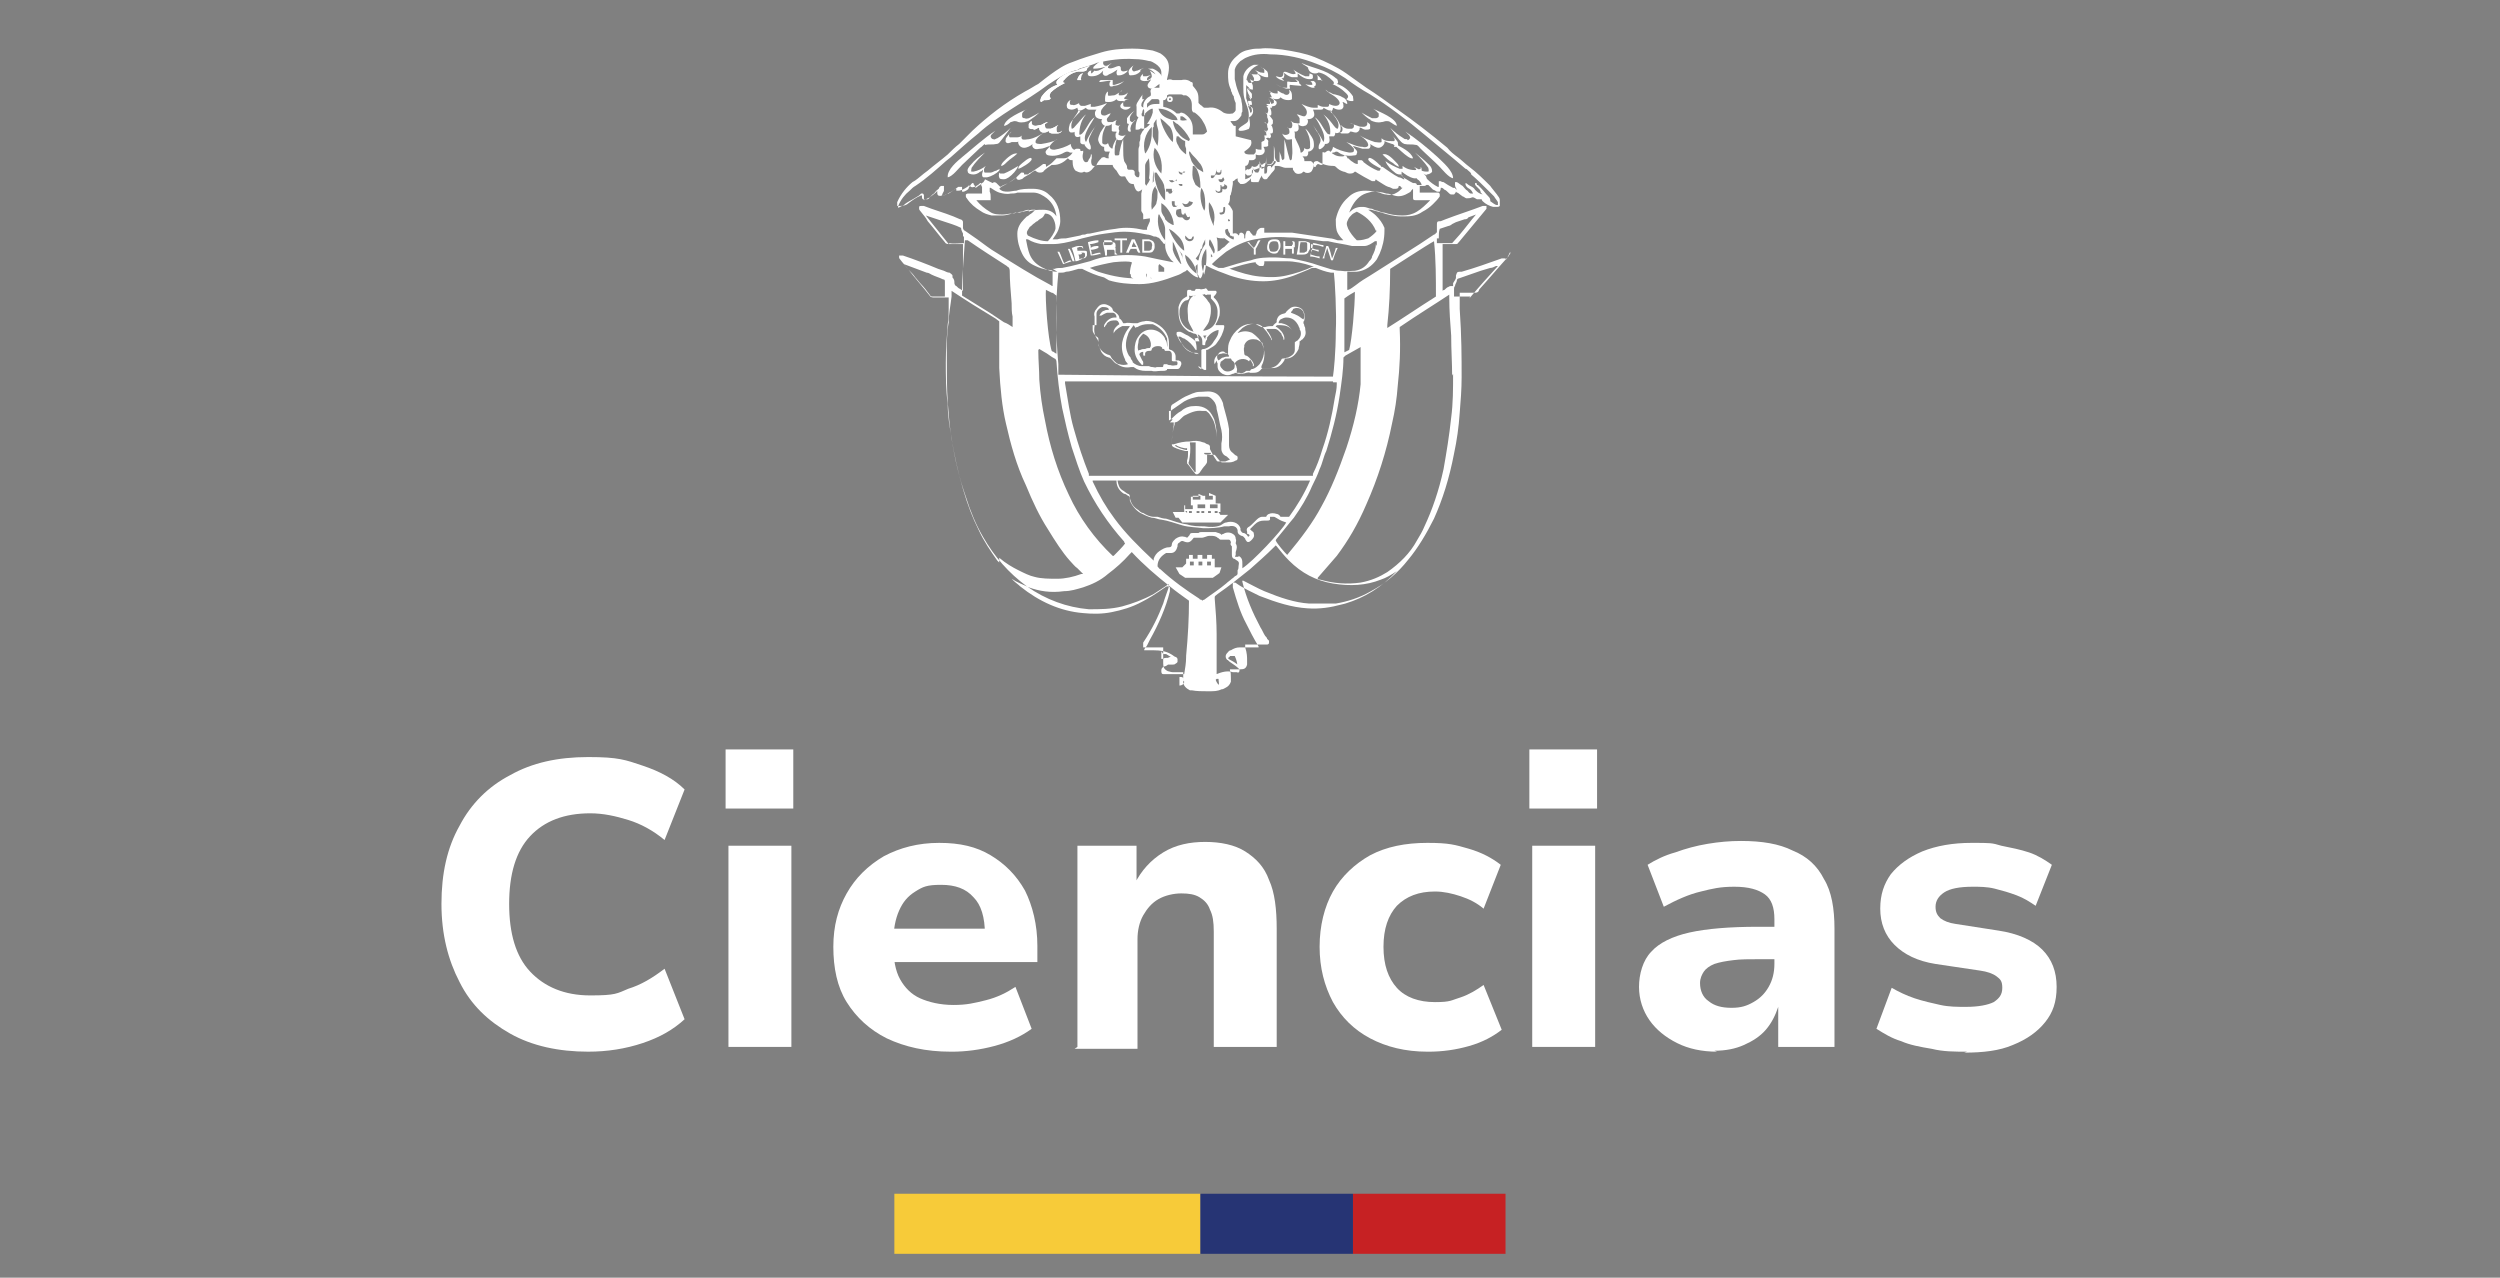 <?xml version="1.0" encoding="UTF-8"?>
<svg id="Capa_1" xmlns="http://www.w3.org/2000/svg" version="1.1" viewBox="0 0 262.2 134">
  <rect x="0" y="0" width="262.2" height="134" fill="#808080" stroke="none"/>
  <!-- Generator: Adobe Illustrator 29.5.0, SVG Export Plug-In . SVG Version: 2.1.0 Build 137)  -->
  <defs>
    <style>
      .st0 {
        fill: #263474;
      }

      .st1 {
        fill: #c62123;
      }

      .st2, .st3 {
        fill: #fff;
      }

      .st3 {
        fill-opacity: 0;
      }

      .st4 {
        fill: #f7cb39;
      }
    </style>
  </defs>
  <rect class="st3" x="-.2" y="0" width="262.4" height="134.4"/>
  <g>
    <path class="st2" d="M158,27.2c0,0-.1-.1-.2-.1h0c-.1,0-.2,0-.3,0-1.4.5-2.8,1-4.2,1.4,0,0-.1,0-.2,0-.3,0-.3.1-.4.4,0,0,0,.1,0,.2,0,.2-.2.4-.3.6v.3c-.2,0-.2,0-.2,0,0,0-.2,0-.3.1-.1,0-.3.2-.4.3,0,0-.1,0-.2.1,0,0,0,0,0,0h0c0-.1,0-.2,0-.3,0-.3,0-.5,0-.8,0-.5,0-1.1,0-1.6,0-.5,0-.9,0-1.4,0-.2,0-.5,0-.7,0,0,0,0,0,0,0,0,0-.1,0-.1h0s0,0,0,0h.5c.2,0,.5,0,.7,0,0,0,.1,0,.2,0h0c0,0,.2,0,.2-.1,0,0,0,0,.1-.1,1-1.2,1.9-2.3,2.9-3.5h0c0-.1,0-.2,0-.3,0,0,0,0-.1,0s0,0,0,0c0,0-.2,0-.3,0-1.3.5-2.6.9-3.9,1.4l-.5.2s0,0-.1,0c-.3,0-.3.1-.3.5,0,.2,0,.3,0,.5,0,0,0,.2,0,.2h-.1c0,.1-.1.2-.2.2l-1.5,1c-1.7,1.1-3.5,2.2-5.2,3.3-.5.3-1,.6-1.5,1-.3.2-.5.4-.8.5,0,0,0,0,0,0,0,0,0,0-.1,0,0-.1,0-.2,0-.3,0-.2,0-.4,0-.6,0-.1,0-.3,0-.4,0-.2,0-.4,0-.6,0,0,0,0,0,0,0,0,0,0,0,0,.3,0,.6,0,1,0,.9-.1,1.6-.6,2.1-1.3.1-.2.2-.4.3-.6.3-.7.5-1.5.5-2.4,0-.1,0-.2,0-.3-.2-.5-.5-.9-.9-1.3-.2-.2-.5-.4-.8-.6,0,0,.2,0,.3,0,.4.1.7.2,1.1.3.6.2,1.3.4,2.1.4.8,0,1.5,0,2.2-.5.4-.2.8-.5,1.1-.8.3-.3.5-.5.7-.8,0,0,0-.1,0-.2,0,0,0-.2-.2-.2,0,0-.1,0-.2,0h-.6c-.3,0-.6,0-.9,0,0,0-.2,0-.2,0h0c0-.1,0-.2,0-.3h0c0-.1,0-.2,0-.2,0,0,0-.2,0-.2,0,0,0,0,0,0,0,0,.1,0,.2,0,0,0,.2,0,.3,0,0,0,.1,0,.2-.1,0,0,0,0,0,0,0,0,0,0,0,0,0,0,0,0,0,0h.2c.2.2.4.4.5.5.1,0,.2.1.4.2.1,0,.2,0,.3,0,0,0,.1-.2.1-.3,0,0,0,0,0-.1,0,0,0,0,0,0,0,0,0,0,.1,0,.1,0,.2.1.3.2.1,0,.3.2.4.3h0c.1.1.2.2.3.2.2,0,.3,0,.3,0,0,0,.2-.2.2-.3,0,0,0,0,0,0s0,0,0,0c0,0,0,0,.1.1,0,0,.1,0,.2.1.1.1.3.2.4.3.1,0,.3.2.4.2.2,0,.4,0,.6-.1,0,0,0,0,0,0,0,0,0,0,0,0,0,0,0,0,.1,0,.1,0,.2.1.4.2.1,0,.2,0,.3,0,0,0,.1,0,.2,0,0,0,0,0,0,0,0,0,0,.1.1.2.3.3.7.5,1.1.6.1,0,.3,0,.4,0h0c.1,0,.2,0,.3-.1,0,0,0-.2,0-.3,0-.1,0-.2,0-.3h0c0-.3-.2-.4-.3-.6-.3-.4-.5-.6-.7-.9-.7-.7-1.4-1.4-2.2-2-.4-.3-.8-.7-1.2-1-.4-.3-.8-.6-1.1-1-1.8-1.5-3.5-2.8-5.2-4-1.1-.8-2.2-1.6-3.3-2.3-.7-.5-1.4-1-2.1-1.5-1-.7-2.1-1.2-3.3-1.7-1-.4-2.1-.6-3.4-.8-.9-.1-1.6-.2-2.3-.1-.4,0-.7,0-1.1.1-.6.1-1,.3-1.4.7-.6.5-.9,1.1-.9,1.8,0,.6,0,1.1.3,1.7,0,0,0,.2.1.3,0,.1.1.3.2.4,0,.2.1.5.2.7,0,.2,0,.5,0,.7,0,.2-.2.3-.3.4-.5.1-.8,0-1-.1-.5-.4-1-.6-1.6-.5-.1,0-.3,0-.4,0-.1,0-.2-.2-.4-.3l-.2-.2c0-1,0-1.1-.6-1.8,0,0,0,0,0,0,0,0,0,0,0-.1,0-.2,0-.3-.2-.3-.2-.2-.6-.3-1-.2-.1,0-.2,0-.3,0-.2,0-.4,0-.6,0-.2-.1-.4-.1-.6,0,0,0,0,0,0,0,0,0,0,0,0,0,0,0,0,0,0-.1,0,0,0,0,0,0,.1-.4.2-.8.2-1.2,0-.7-.3-1.1-.9-1.5-.2-.1-.5-.2-.8-.3-.6-.1-1.2-.2-2.1-.2,0,0,0,0-.1,0-1.1,0-2.2.1-3.2.4-1,.3-2,.6-3,1-.9.3-1.6.8-2.3,1.3-.4.3-.8.6-1.3,1-.4.2-.8.5-1.4.8-2.1,1.2-3.9,2.6-5.5,4.1-.2.2-.5.5-.7.7-.2.2-.3.3-.5.5l-.2.2c-.4.3-.8.7-1.2,1.1-.7.6-1.4,1.1-2.1,1.7l-.4.3c-.5.4-.8.7-1.2.9-.6.5-1.2,1.2-1.6,2.1,0,0,0,.1,0,.2,0,0,0,.1,0,.2,0,0,0,0,.1,0,0,0,.1,0,.2,0,.4,0,.7-.1.9-.3.4-.3.8-.6,1.3-.8,0,0,0,0,.1,0,0,0,0,0,0,0s0,0,0,0c0,0,0,0,0,0h0c0,0,0,.1,0,.2,0,.2.2.3.4.2,0,0,.2,0,.2,0,0,0,.2-.1.2-.2l.4-.3c.1-.1.3-.2.4-.4,0,0,0,0,0,0,0,0,0,0,0,.1,0,.2,0,.3.1.4,0,0,.2.1.4,0,.2,0,.3,0,.4-.1.4-.2.8-.4,1-.6,0,0,0,0,.1,0,0,0,0,0,0,0,0,0,0,.2,0,.2,0,0,.1,0,.2,0,.4,0,.8-.3,1.1-.5h0c0,0,0,0,0-.1,0,0,0,0,0,0,.2.2.3.3.6.2,0,0,.2,0,.2-.1,0,0,.2-.1.3-.2,0,0,0,0,.1-.1,0,0,0,0,0,0,0,0,0,0,.1,0,0,.1,0,.3.1.4h0c0,.2,0,.3,0,.3,0,.1,0,.3,0,.4,0,0,0,0,0,0,0,0-.1,0-.2,0h-1.1s0,0,0,0c0,0-.1,0-.2,0,0,0-.1,0-.2.1,0,0,0,.1,0,.2,0,0,0,.1.1.2.4.6.9,1,1.4,1.3.4.3.8.4,1.2.5.4,0,.8,0,1.1,0,.5,0,1-.2,1.4-.3.1,0,.2,0,.4,0,.4-.1.9-.2,1.3-.3.1,0,.3,0,.4,0,0,0,0,0,0,0-.2.2-.4.4-.6.5,0,0-.2.2-.3.2,0,0-.2.2-.3.3-.4.4-.7.9-.7,1.5,0,.8.2,1.5.5,2.1.3.6.7,1,1.4,1.3.4.2.8.3,1.2.4.2,0,.4,0,.6.1h0c0,.4,0,.7,0,1v.6c0,0,0,0,0,0,0,0-.1,0-.2-.1-1.9-1-3.8-2.2-5.7-3.4-.7-.4-1.3-.9-2-1.4-.4-.3-.9-.6-1.3-.9-.1,0-.2-.2-.2-.3,0,0,0-.2,0-.3,0,0,0-.2,0-.3,0-.2-.2-.3-.3-.3,0,0,0,0,0,0l-.7-.3c-1-.4-2.1-.7-3.1-1.1h0s0,0-.1,0c0,0-.1,0-.2,0,0,0-.2,0-.2.1,0,0,0,.2,0,.2,0,0,0,.1.1.2h0c.3.4.6.7.8,1.1.6.7,1.2,1.5,1.8,2.2.1.2.3.2.5.2.3,0,.7,0,1.1,0h.2s0,0,.1,0c0,0,0,0,0,0,0,.4,0,.8,0,1.2,0,.4,0,.8,0,1.2,0,.1,0,.3,0,.4,0,.3,0,.6,0,.9,0,.2,0,.3,0,.5,0,.2,0,.4,0,.7,0,0,0,0,0,0,0,0-.2-.1-.3-.2-.1,0-.3-.2-.4-.3-.1,0-.2-.2-.2-.3,0-.2,0-.4-.2-.6v-.2c0-.1-.2-.2-.3-.3-.2,0-.4-.1-.6-.2l-.6-.2c-1.2-.5-2.5-1-3.7-1.4h0c0,0-.2,0-.2,0,0,0-.1,0-.2,0,0,0,0,.1,0,.2,0,0,0,.1.1.2.3.4.6.7.9,1.1.7.9,1.5,1.8,2.2,2.7.1.2.3.2.5.2h0c.4,0,.7,0,1.1,0h.2c0,0,.1,0,.2,0h0c0,0,0,.1,0,.1,0,.4,0,.7,0,1.1,0,.5,0,1.1-.1,1.6-.1,1.3-.2,2.7-.2,4,0,1.4,0,2.9.2,4.4,0,1.2.2,2.4.4,3.5.3,2.1.8,4.2,1.5,6.2.5,1.6,1.1,3,1.8,4.2,1.2,2.1,2.7,3.8,4.6,5.2,2,1.4,4.2,2.2,6.5,2.4,1.2,0,2.3,0,3.5-.3,1.1-.3,2.2-.7,3.3-1.3.3-.2,1.4-.9,1.5-1,0,0,0,0,.1,0,0,0,0,0,0,0,0,0,0,.1,0,.2,0,.1-.5,1.4-.6,1.8-.5,1.3-1.1,2.6-2.1,4.1,0,0,0,0,0,.1h0c0,.1,0,.2,0,.2,0,0,0,.1,0,.2,0,0,0,0,.1,0,0,0,0,0,0,0,0,0,0,0,0,0,.5,0,1,0,1.6,0,0,0,0,0,.1,0,.1,0,.2,0,.3,0,0,.1,0,.2,0,.4,0,0,0,0,0,.1,0,.2,0,.4,0,.5,0,.2,0,.5,0,.7,0,.4.1.6.5.8.1,0,.3.1.5.1.3,0,.6,0,.9,0,0,0,0,0,0,0,0,0,.1,0,.2,0,0,0,0,.1,0,.2,0,0,0,.2,0,.2,0,.2,0,.4,0,.6,0,.4.3.7.7.9h0c0,0,.1,0,.2,0,.5.1,1.1.1,1.6.1,0,0,.1,0,.2,0,.5,0,.9,0,1.3-.2.2,0,.3-.1.5-.2.2-.1.4-.3.5-.6,0-.1,0-.2,0-.4,0-.3,0-.6-.1-.8,0,0,0,0,0-.1,0,0,0,0,0,0,0,0,0,0,0,0,0,0,0,0,0,0,.2,0,.4,0,.5,0,.1,0,.2,0,.3,0,.1,0,.2,0,.3,0,.4,0,.6-.1.7-.5,0-.1,0-.2,0-.4,0-.4,0-.8-.2-1.4,0,0,0-.2,0-.3.1,0,.2,0,.3,0h0c.6,0,1.2,0,1.7,0,0,0,.2,0,.3,0,0,0,.2,0,.2-.2,0,0,0-.1,0-.2,0,0-.1-.1-.2-.2,0-.1-.1-.2-.2-.3-.2-.3-.3-.6-.5-.9-.8-1.5-1.5-3.1-1.9-4.8,0,0,0,0,0-.1,0,0,0,0,0,0,0,0,0,0,.1,0,.8.4,1.5.8,2.2,1.1,1.7.7,3.2,1.2,4.7,1.3,1,0,1.9,0,2.8,0,1.2-.2,2.5-.6,3.7-1.3,1.5-.8,2.8-1.9,3.9-3.3,1-1.2,1.9-2.7,2.7-4.3.9-2,1.6-4.2,2.1-6.8.3-1.4.5-2.8.6-4.3.1-1.2.2-2.5.2-3.7,0-2.1,0-4.3-.2-7.2,0-.5,0-1.1,0-1.6,0,0,0,0,0-.1,0,0,0,0,0,0h.7c.3,0,.6,0,.9,0,.1,0,.3,0,.4-.2,0,0,0-.1.1-.2,0,0,0,0,0,0,1-1.1,2-2.3,3-3.4h0c0,0,.1-.2.2-.3,0,0,0-.2,0-.2M150.9,25c0-.4,0-.7.1-1,.3-.1.6-.2.9-.3.1,0,.3-.1.4-.2l.4-.2c.3-.1.6-.2.9-.3.1,0,.3,0,.4-.2.3-.1.5-.2.8-.3-.6.7-1.1,1.4-1.7,2.1l-.8.9c-.5,0-1.1,0-1.6,0,0-.2,0-.3,0-.5M145.5,34.1c.2-1.8.3-3.7.3-5.9.5-.3,4-2.6,4.6-2.9,0,0,0,0,0,0,.2,1.9.2,3.9.2,5.8,0,0,0,0,0,0-1.9,1.2-3.5,2.3-5.1,3.3h0s0,0,0,0c0,0,0-.2,0-.3M141,37s0,0,0,0c0-.1,0-.3,0-.4,0-.2,0-.4,0-.7,0-1.6,0-3,0-4.4,0,0,0-.1,0-.2h0c.4-.3.9-.6,1.1-.7,0,0,0,0,0,0,0,1.5-.3,5-.6,6.1-.2.1-.4.2-.6.3,0,0,0,0,0,0M140.9,37.8c0,0,0-.2,0-.3h0c0,0,.2-.2.2-.2.5-.3,1.1-.6,1.6-.9,0,0,0,0,0,0,0,1.4,0,2.7,0,3.9-.2,2.1-.7,4.3-1.5,6.7-.8,2.3-1.6,4.3-2.6,6.1-.9,1.7-2.1,3.3-3.6,5.1,0,0,0,0,0,0,0,0,0,0,0,0-.3-.3-1-1.1-1.2-1.5h0c0,0,0-.1.1-.2.6-.7,1.2-1.5,1.8-2.2.7-1,1.4-2.1,1.9-3.3.3-.6.6-1.2.8-1.8.3-.6.4-1.3.7-1.9.6-1.9,1.1-3.8,1.4-5.8.2-1.4.4-2.7.4-4M129.9,58.4c0,0-.1,0-.2,0,0,0,0,0-.1,0-.1,0-.1,0,0-.2,0,0,0-.1,0-.2,0,0,0,0,0-.1.1-.3.2-.6,0-.9,0,0,0,0,0,0h0c0-.2.1-.3,0-.5,0-.2-.1-.4-.3-.5-.3-.2-.7-.2-1,0,0,0-.1,0-.2.1,0,0,0,0,0,0,0,0,0,0,0,0-.1-.2-.4-.2-.6-.3-.2,0-.4,0-.6,0-.2,0-.4,0-.6,0,0,0-.2,0-.2,0-.2,0-.3,0-.4.1-.2,0-.3,0-.5,0,0,0,0,0-.1,0-.1,0-.2,0-.3.1h0c0,.1-.1.2-.2.3,0,.1-.2.1-.3,0,0,0,0,0-.1,0,0,0,0,0,0,0-.3-.1-.6,0-.9.2,0,0-.1.1-.2.2,0,0-.2.2-.2.4,0,0,0,0,0,0,0,0,0,0,0,0,0,.2-.1.3-.3.3,0,0,0,0,0,0-.4,0-.7.2-1,.4-.3.2-.5.5-.6.8h0c0,.1,0,.2,0,.2,0,0,0,0,0,0-1.6-1.5-3-2.9-4.1-4.4-.9-1.2-1.6-2.4-2.3-3.9,0,0,0,0,0,0,0,0,0,0,0-.1.4,0,2.1,0,2.5,0,0,0,0,0,0,.1,0,.5.3,1,.8,1.3,0,0,0,0,.1,0,0,0,.2.1.3.2.1,0,.2.1.2.3,0,0,0,.1,0,.2,0,0,0,0,0,0,.2.5.6,1,1.1,1.3.4.2.8.4,1.2.5.4,0,.7.2,1,.2.7.1,1.5.4,2.2.6.7.2,1.5.2,2.2.3.7,0,1.5,0,2.2-.2,0,0,.2,0,.3,0,0,0,.2,0,.2,0,.4-.1.8,0,.9.4,0,0,0,0,0,.1h0c0,.3.2.4.4.5.2,0,.3.2.4.3,0,0,0,.1.1.2.1.2.3.2.5,0,.2-.2.4-.4.3-.7,0-.1,0-.2-.2-.3,0,0-.1-.1-.2-.2h0s0,0,0,0c0,0,0,0,0,0,0,0,.1-.1.2-.2.1-.1.2-.2.3-.3.3-.3.6-.4,1-.4,0,0,.1,0,.2,0,0,0,0,0,.1,0,.2,0,.2,0,.3-.1,0-.1,0-.2,0-.3,0,0,0,0,0,0,.1,0,.2,0,.4,0,.1,0,.2.1.4.2.3.2.6.3.9.4-.5.9-3.5,4.1-4.6,4.8,0,0,0,0,0-.1,0,0,0-.2,0-.3,0-.4,0-.7-.4-.9M118.6,28.8c0,.3,0,.3.3.4.1,0,.3,0,.4,0,.2,0,.3,0,.5,0,0,0,0,0,0,0,0,0,0,0,0,0-.2,0-.3,0-.5,0-1.3,0-2.5-.2-3.8-.6-.4-.1-.8-.3-1.2-.5.5-.2,1.9-.5,2.5-.6,1-.1,1.6-.1,1.9,0,0,0,0,0,0,.1,0,0,0,0,0,0-.1.3-.2.7-.2,1.1M116.3,29.4c1,.3,2.1.4,3.2.4,1.3,0,2.6-.4,3.9-.9.3-.1.5-.2.8-.4.1,0,.2-.1.3-.2.6.6.8.7,1.1.8h0s0,0,0,0c.1,0,0-.2,0-.2,0-.3-.1-.5-.2-.8,0,0,0-.1,0-.2h0c0,0,.1-.1.2-.2,0,0,0,.1,0,.2,0,0,0,.1,0,.2,0,0,0,.1,0,.2,0,0,0,.1,0,.2,0,.1,0,.3.1.4,0,0,0,0,0,0,0,0,0,.2.2.3h0s0,0,0,0c.2-.2.2-.3.4-1.4h0s0,0,.1,0c0,0,0,0,0,0,.9.5,1.8.8,2.6,1.1,1.2.4,2.3.6,3.5.6h0c1,0,2.1-.2,3.2-.6.7-.3,1.3-.5,1.9-.8.1,0,.2,0,.4,0,.5.2,1,.4,1.6.5,0,0,.2,0,.2,0,0,0,0,0,.1,0,.1.7.3,4.4.2,6.1,0,2.2-.2,4.2-.3,4.8,0,0,0,0,0,0-9.6,0-19.2-.1-28.8-.2,0,0,0,0,0,0,0,0,0,0,0,0,0-.3,0-.6,0-.9v-.2c-.3-3.3-.3-6.5,0-9.6h0c0,0,.1,0,.2,0,.2,0,.4,0,.6-.1.4,0,.9-.2,1.3-.3.2,0,.3,0,.4,0,.8.4,1.5.7,2.3.9M120.2,28.7c.1,0,.1.2,0,.4,0,0,0,0,0,0,0,0,0,0,0,0,0,0,0,0,0,0,0,0,0-.2,0-.3M120.7,29.2c0,0,0-.1,0-.2,0,0,0,0,0,0,0,0,0,0,0,0,0,0,0,0,0,0,0,0,0,0,0,0,0,0,0,.2.1.2,0,0,0,0-.1,0,0,0,0,0-.1,0,0,0-.1,0-.2,0M121.3,28.5s0,0,0,0,0,0,0,0c0,.1,0,.2,0,.3,0,0,0,0,0-.1,0,0,0,0,0,0,0,0,0,0,0,0,0,0,0,0,0,0M122.1,28.1s0,0,0,0c0,0,0,0,0,0,0,0,0,0,0,.1,0,0,0,.1,0,.2,0,0,0,0,0,.1,0,0,0,0,0,0,0,0,0,0,0,0,0,0,0,0,0,0,0,0,0,0,0,0,0,0-.2,0-.3,0,0,0-.2,0-.3,0,0,0,0,0,0,0,0,0,0,0,0-.1,0,0,0-.1,0-.2,0,0,0-.2,0-.3,0,0,0-.1.1-.2M122.5,28.1s0,0,0,0h0s0,0,0,0c0,0,0,0,0,0,0,0,0,0,0,0,0,0,0,0,0,0,0,0,0,0,0,0,0,0,0,0,0,0,0,0,0,0,0,0,0,0,0,0,0,0,0,0,0-.1,0-.2M122.8,28.6c0,0,.1,0,.2-.2,0,0,0-.1,0-.2,0,0,0,0,0,0,0,0,0,0,0,0,0,0,0,0,0,0,0,0,0,0,0,0,0,0,0,0,0,0,0,0,0,0,0,0,0,0,0,0,0,0h0s0,0,0,0c0,0,0,0-.1,0,0,0-.1,0-.2,0,0,0,0,0-.1,0M120.6,22.9c0,0,0,.2,0,.3-.1.2-.2.5-.3.7v.2c-.1,0-.1,0-.2,0,0,0-.1,0-.2,0-.9-.2-1.9-.3-2.9-.1-.9.1-1.8.3-2.7.5-.2,0-.3,0-.5.1-.2,0-.3,0-.5.1-.5.1-1,.2-1.5.3-.3,0-.6,0-.9.1h-.1c-.1,0-.2,0-.4,0,0,0,0,0,0,0h0c.2-.3.5-.7.6-1,.1-.3.2-.6.2-.9,0-1.1-.3-2.1-1.2-2.8-.4-.4-1-.6-1.7-.6-.6,0-1.2,0-1.7.2-.3,0-.6.1-.9.1h0c-.3,0-.6,0-.9-.3,0,0,0,0,0,0,0,0,.1-.1.2-.2.6-.3,1.1-.6,1.6-1,0,0,0,0,0,.1.1.2.3.2.5.1.1,0,.2-.1.3-.2.3-.2.6-.3.8-.5l.3-.2s0,0,.1,0h0c0,0,.2.2.4.2.2,0,.4,0,.5-.2.2-.2.5-.4.8-.6,0,0,0,0,.1,0h0s0,0,.1,0h0c.6,0,1.1-.3,1.5-.7,0,0,0,0,0,0,.2.2.2.2.5.2,0,0,0,.1,0,.2h0c0,.4.1.7.3.9.2.1.4.2.6.2,0,0,.2,0,.3-.1h0s0,0,0,0c0,0,0,0,0,0,0,0,0,0,0,0,0,0,0,0,0,0h0c.3.2.6,0,.8-.2.2-.2.3-.5.7-.5.4,0,.7,0,1.2,0,0,0,.2,0,.2,0h0s0,0,.1,0h0s0,0,0,0c0,0,0,0,0,0,0,.2.2.4.4.6.2.3.3.7.7.6,0,0,.1,0,.2,0,0,0,0,0,0,0,0,0,.2.4.3.5.1.2.3.3.5.3,0,0,0,0,.1,0h0c.1.4.3,1,.7.7,0,0,.2-.1.2-.2,0,0,0,0,0,0,0,.1-.1.4-.1.5,0,.2,0,.4,0,.6,0,.4,0,.9,0,1.2,0,.1.2.3.2.4,0,0,0,.1,0,.2,0,0,0,.2,0,.3M120.6,18.7c0,.3-.2.5-.4.8,0,0,0,0,0,0,0,0,0-.1-.1-.2,0,0,0,0,0-.1,0-.1,0-.2,0-.4,0-.2,0-.4,0-.5,0-.3,0-.6,0-.9,0-.3.2-.5.4-.8,0,0,0,0,0,0,0,0,0,0,0,0,.1.8.1,1.5,0,2.2M120.1,16.1s0,0,0,0c0,0,0,0,0,0-.3-1,0-2.1.7-2.8,0,0,0,0,0,0h0c0,.2,0,.3,0,.5,0,.9-.2,1.6-.6,2.2M120.6,13h0c-.1.2-.3.3-.4.4,0,0-.1,0-.2.1,0-.1,0-.2,0-.4,0-.2,0-.3,0-.5,0,0,0-.2,0-.3,0-.1,0-.2.1-.3,0,0,0,0,0-.1.2-.2.4-.4.7-.5,0,0,0,0,.1,0s0,0,0,0c0,0,0,0,0,.1,0,0,0,.2,0,.3-.1.4-.3.8-.6,1.2M124.7,14.8s0,0,0,0c-.5-.2-.9-.5-1.1-.8-.3-.3-.5-.7-.6-1.3,0,0,.1,0,.2.1,0,0,.2.2.3.2.5.4,1,1,1.3,1.6M123.7,12.2s0,0,.1,0c0,0,.1,0,.2,0,.2.1.3.2.5.4-.2,0-.4.1-.7,0,0,0,0-.2,0-.3,0,0,0-.1,0-.2M126.4,25.6c-.4.6-.6,1.1-.7,1.7,0,0,0,0-.1,0,0,0-.1-.1-.2-.2h0s0,0,0,0c0,0,0,0,0,0,.2-.2.4-.5.5-.8h0c0-.1,0-.2.1-.2,0,0,.1-.1.1-.2,0-.3.2-.5.3-.8,0,0,0,.2,0,.2,0,.1,0,.2,0,.3M126.5,26.1c.1.9,0,1.9-.2,2.7,0,0,0,0,0,0-.4-.9-.4-1.9.2-2.7M123.7,26.2h0c0,.2.2.3.3.5,0,.4,0,.7.1,1.1,0,.1,0,.2.1.3,0,0,0,0,0,0,0,0,0,0,0,0,0,0,0,0,0,0,0,0,0,0,0,0,0,0,0,0,0,0,0,0,0,0,0,0,0-.3-.2-.7-.2-1,0-.3-.2-.6-.3-.8M121.1,18.9c0,0-.2.2-.2.3,0,0,0,0,0,0,0-.4,0-.9.1-1.3,0,0,0-.1,0-.2,0,.1,0,.2,0,.3,0,.3,0,.6,0,1M121.1,15.5c.5.5.9,1.5.7,2.7-.7-.7-1-1.8-.7-2.7M121,13.3h0c0,0,0-.2,0-.3h0c0,0,0-.1.1-.2,0,0,.1-.2.2-.3,0,0,0,0,0,0,0,0,0,.2,0,.3,0,.4.2.7.2,1.1,0,.5,0,.9-.1,1.4,0,0,0,0,0,0-.2-.3-.4-.7-.5-1,0-.3,0-.6,0-.9M121.7,12.4c.4.3.7.6,1,.9.3.4.4,1.1.3,1.6-.5-.4-1.2-1.7-1.3-2.5M123.1,19c.1,0,.2-.1.3-.2,0,0,0,0,0,.1,0,0,0,0,0,.1,0,0,0,0,0,0,0,0,0,0,0,0,0,0-.1,0-.1-.1-.3.3-.5.3-.7,0,.1,0,.3,0,.4,0M124.4,15.6s0,0,0,0h0c0,.2,0,.4,0,.6-.4-.3-.7-.6-.8-.9-.2-.3-.3-.6-.2-.9,0,0,0,0,0-.1,0,0,0,0,0,0,0,0,0,0,.2,0h0s0,0,0,0h0s0,0,0,0c.2.2.4.4.7.5,0,0,0,.1,0,.2,0,0,0,.2,0,.3h0s0,0,0,0c0,0,0,0,0,0M125.1,21.2c0,0,0-.2,0-.2,0,0,0,0,0,0,0,0,0,0,0,0,0,0,0,0,0,0,0,0,0,0,0,0,0,0,0,.2,0,.2,0,.2-.2.4-.5.5,0,0-.2,0-.3,0,0,0-.1,0-.2-.2,0,0-.1-.1-.1-.2,0,0,0,0,0,0,0,0,0,0,0,0,0,0,0,0,0,0,.2.1.4.2.6,0,0,0,.1-.1.1-.2M125,17.4c0,0,.1,0,.2,0,.1,0,.2.2.3.3.3.6.4,1.2.4,1.9,0,0,0,0,0,.1-.2,0-.3-.2-.5-.3-.1-.2-.2-.4-.3-.7-.1-.5,0-.9,0-1.4M124,18.3c-.2,0-.3,0-.4-.3,0,0,0,0,.1,0,.1.1.3.2.4,0,0,0,.1,0,.2,0,0,0,0,.1-.1.1,0,0-.2,0-.2,0M124,19.5s0,0-.1,0c-.1,0-.2,0-.3-.2.1,0,.3,0,.4,0,0,0,0,0,0,0,0,0,0,0,0,0M122.8,19.8s0,0,0,0c0,0,0,0,0,0,0,0,0,0,0,0,0,0,0,0,0,0,0,0,0,0,.1,0,0,0,0,0,0,0,0,0,0,0,0,0,0,0,0,0,0,0,0,0,0,0,0,0,0,0,0,0,0,0,0,0,0,0,0,.1,0,0,0,0,0,0,0,0,0,.2.1.2,0,0,0,0,0,0,0,0,0,0,0,0,0,0,0-.1.1-.2,0,0,0,0,0,0,0,0,0,0,0,0,0,0-.2.4-.3.4,0,0-.2,0-.2,0,0,0-.1-.2-.1-.2,0,0,0,0,0,0,0,0,0,0,0,0,0,0,0,0,0,0,0,0-.1,0-.2,0,0,0,0,0,0,0,0,0,0,0,0,0,0,0,0-.2,0-.3M123.2,21.1s0,0,0,0c0,0,0,0,0,0,0,0,0,0,0,.1,0,0,0,.1,0,.2,0,0,0,.2.2.2,0,0,.1,0,.2-.2,0,0,0,0,0-.1,0,0,0,0,0,0,0,0,0,0,0,0,0,.2-.2.4-.3.4,0,0-.2,0-.2,0-.1,0-.2-.2-.2-.4,0,0,0-.1,0-.2M123.8,21.9s0,0,0,0c.1,0,.1.2.1.3,0,0,0,.2.1.3,0,0,.2,0,.2,0,0,0,0-.1.1-.2,0,0,0,0,0,0,0,0,0,0,0,0,0,.1.1.2.2.4,0,.1.2.1.3,0,0,0,0,0,0,0,0,0,0,0,0,0,0,0,0,0,0,.1,0,.3-.4.4-.6.2,0,0-.1-.1-.2-.2,0,0-.2,0-.2,0-.1,0-.2,0-.3-.1-.2-.2-.2-.4-.1-.7M125.2,24.9c0,.4-.5.5-.7.3-.2-.1-.2-.2-.2-.5.1.1.2.2.3.3.1.1.3.1.4,0,0,0,0-.1.1-.2,0,0,0,0,.1,0,0,0,0,0,0,0M124.4,26.8h0s0,0,0,0c.6.4,1.1,1.4,1.1,1.9-.3-.2-.6-.5-.8-.8-.2-.3-.4-.7-.4-1.2M126.4,21.6c0,.2,0,.3-.1.5-.4-.7-.5-1.8-.3-2.4.3.4.4,1,.4,1.6,0,.1,0,.3,0,.4M126.3,18.1c0,0-.1,0-.2-.1-.2-.1-.3-.2-.5-.3-.3-.3-.6-.6-.7-1-.1-.3-.2-.5-.2-.8,0,0,0,0,0,0h.1c.2.3.4.5.6.7.2.2.3.4.5.6.2.3.3.6.3.9,0,0,0,0,0,0M123.5,12.6c0,0-.1,0-.2,0-.2,0-.4,0-.6-.1-.6-.2-1-.5-1.2-1.1,0,0,0,0,0,0,.7,0,1.3.3,1.8.8.1.1.2.3.2.4,0,0,0,0,0,0M121.6,10.9s0,0,0,0c0,0,0,0-.1,0-.5,0-.9,0-1.2.4,0,0,0,0,0,0,0-.1,0-.2,0-.3,0,0,0-.2.1-.2.1-.1.3-.3.4-.4.1,0,.2,0,.3,0s.2,0,.3,0c0,0,.2,0,.2.2,0,0,0,.2,0,.3M120.8,20.7c0-.4.1-.9.4-1.2v.2c.1.1.2.3.2.4,0,0,0,.1,0,.2,0,.3,0,.6-.1.9,0,.3-.3.5-.5.8-.1-.5,0-.8,0-1.3M121.3,18.1h0c.2.3.4.6.6.9.1.2.2.4.2.5,0,.2.1.4.1.6,0,.2,0,.5,0,.7v.2s0,0,0,0c-.6-.4-1.2-2-1.1-2.9M121.6,22.5s0,0,0,0c.1.3.3.5.4.8.1.2.2.5.2.7,0,.4,0,.8,0,1.2,0,0,0,0,0,0-.6-.7-.9-1.7-.7-2.7M122.2,23h0c0-.1-.1-.3-.2-.4-.1-.2-.2-.3-.2-.6,0-.2,0-.4,0-.7.7.4,1.3,1.5,1.3,2.3h0c-.2,0-.4-.2-.6-.3-.1-.1-.2-.2-.3-.3M122.6,24.5c0,0,0,.2.1.3,0,0,0,.1,0,.2,0,0,0,0,0,0,0,0,0,0,0,0,0,0,0,0,0,0,0-.1,0-.3,0-.4M122.6,24c.4.2.7.5,1,.8.4.4.6.9.6,1.5-.5-.3-1.3-1.4-1.6-2.3M123,25.3c0,0,0,.1.1.2h0c.3.7.6,1.4.8,2.2,0,0,0,0,0,0-.1,0-.2-.2-.3-.3h0c-.3-.4-.5-.8-.6-1.2,0-.4,0-.7,0-1.1M127.1,26.3c0-.2-.2-.4-.3-.6,0-.1,0-.2,0-.3,0,0,0-.2.1-.3.2.3.4.7.5,1.1,0,.2,0,.3-.1.4,0,0-.2-.4-.2-.4M127.1,26.9s0,0-.1.1c0,0,0,0,0,0,0,0,0,0,0,0,0,0,0,0,0,0,0,0,0,0,0-.1,0-.1,0-.2,0-.3,0,0,.1.2.2.3h0ZM127.3,23.6s0,0,0,0c0,0,0,.1,0,.1-.4-.8-.6-1.6-.5-2.5,0,0,0,0,0,0,.5.6.7,1.4.5,2.2M132.6,27.6s0,0,0-.2c0,0,0,0,0,0,0,0,0,0,.1,0,.7,0,1.4,0,2.2,0,.9,0,1.8.2,2.7.5,0,0,.1,0,.2,0,0,0,0,0,0,0,0,0,0,0,0,0-1,.5-2,.8-2.9,1-.9.2-1.8.2-2.8.1-1-.1-2-.4-3.1-.8,0,0,0,0-.1,0,0,0,0,0,0,0,1-.3,1.9-.6,2.8-.7,0,0,0,0,0,0,0,0,0,0,0,.1.1.1.2.2.4.3h0c.1,0,.3,0,.4,0,0,0,.1-.2.1-.3M111.5,40c0,0,.1,0,.2,0,0,0,0,0,0,0h.8c1.1,0,2.1,0,3.2,0h24.1c0,.1,0,.1.1.1,0,0,.2,0,.3,0,0,0,0,.1,0,.2,0,0,0,0,0,0,0,.5-.1.9-.2,1.4-.3,1.9-.7,3.7-1.3,5.4-.3,1-.6,1.8-1,2.6,0,0,0,.2,0,.2h0s-23.3,0-23.3,0c0,0-.1,0-.2,0h0s0,0,0,0h0s0,0,0,0c0,0,0-.1,0-.2-.6-1.5-1.1-3-1.6-4.8-.4-1.4-.6-3-.9-4.7,0-.1,0-.2,0-.3h0ZM130.8,56s0,0,.1,0c0,0,0,0,0,0,.2.1.2.2,0,.3h0s0,0,0,0c0,0,0,0,0,0,0,0,0,0,0,0-.1-.2-.3-.4-.5-.4-.1,0-.2-.1-.3-.3,0,0,0-.1,0-.2-.2-.6-.9-.8-1.5-.6-.2,0-.4.2-.6.3-.5.2-1.1.2-1.7.1-.6,0-1.2,0-1.8-.2-.8-.1-1.5-.4-2.2-.6-.3,0-.6-.1-.9-.2-.1,0-.3,0-.4,0-.4,0-.8-.2-1.1-.4-.2,0-.4-.2-.5-.3-.5-.3-.8-.7-.9-1.3,0,0,0,0,0-.1,0-.2-.1-.3-.2-.3-.2-.1-.4-.3-.6-.4-.3-.2-.4-.5-.5-1,0,0,0,0,0,0h20.2s0,0,0,0c0,0,0,0,0,0-.6,1.4-1.4,2.7-2.2,3.8h0c-.3,0-.5,0-.8,0h-.1c-.1-.2-.3-.3-.4-.3-.3-.1-.6-.1-.8,0-.1,0-.3.2-.3.3,0,0-.2,0-.3,0h-.1c-.3,0-.5.2-.7.4,0,0-.1.1-.2.2-.2.2-.4.4-.6.5,0,0,0,0-.1.1-.1.2,0,.3,0,.4M144.3,25.6h0c0,.5-.2.9-.4,1.3,0,.2-.2.4-.3.5-.3.5-.8.9-1.5,1-.4,0-.9.1-1.5,0-.7,0-1.4-.3-2.1-.5h0c-1.1-.4-2.1-.6-3.1-.8-.6,0-1.2-.1-1.7-.1-.8,0-1.7,0-2.5.3-1,.2-1.9.5-2.9.8-.2,0-.3,0-.5,0-.2-.1-.5-.2-.7-.4,0,0,0,0,0,0,0,0,0,0,0,0,.5-.5,1-.9,1.5-1.3.9-.6,1.9-1.1,3-1.3,1.1-.2,2.3-.3,3.5-.2,1.4,0,2.7.3,3.7.4h.5c.8.2,1.7.3,2.5.5.4,0,.8,0,1.3,0,.4,0,.8-.3,1.1-.5h.2c0,.1,0,.3,0,.5M129.3,19.3c0,0,0-.2,0-.3,0,0,0,0,0,0,.1,0,.2-.1.3-.2,0,0,.2-.1.2-.1,0,0,0,0,0,0,0,.2,0,.3.1.4,0,0,.1.1.2.2,0,0,.1,0,.2,0,.2,0,.4-.1.5-.2.1-.1.3-.2.4-.4,0,0,0,0,0-.1,0,0,0,0,0,0,0,.1,0,.3,0,.4,0,0,0,.1.2.1,0,0,.1,0,.2,0,0,0,.1,0,.2,0,0,0,.1,0,.2,0,0,0,0-.1.1-.2,0-.2.2-.3.2-.5,0,0,.1.2.1.2,0,0,0,.1.2.2,0,0,.2,0,.2,0,0,0,.1,0,.2-.2.2-.2.3-.4.5-.6,0,0,.2-.2.2-.3,0-.1,0-.2,0-.3.1,0,.2,0,.3,0,.3,0,.6.2.8.2,0,0,0,0,0,0,0,0,.2,0,.3,0,.2,0,.3,0,.5,0,0,0,0,0,0,.1,0,0,0,.2.1.2.1.3.4.4.7.3.1,0,.2-.1.3-.2,0,0,.1,0,.2.1.3.1.6,0,.7-.2.1-.2.2-.4.2-.7,0,0,0-.2,0-.2h0c0,0,.2-.1.2-.1,0,0,.1,0,.2,0,0,0,0,0,0,0,0,0,0,0,0,0,.4.3,1,.5,1.6.5.1,0,.2,0,.3.1.3.3.5.4.8.5.2,0,.4.2.6.2.3,0,.4,0,.6-.2,0,0,.1,0,.2.1.5.3,1,.6,1.6.9h0c.1,0,.2,0,.3,0,0,0,0,0,.1-.2h0c0,0,0,0,.1.1.5.3.9.6,1.2.7.1,0,.3.1.5.2.1,0,.2,0,.3,0h0c.2,0,.3-.1.3-.3,0,0,0,0,0,0,.1,0,.2,0,.3.2,0,0,0,0,.1,0,0,0,0,0,0,0,0,0,0,0,0,0-.2.2-.4.4-.6.5-.3.2-.7.3-1.1.2-.2,0-.5-.1-.7-.2-.4-.1-1-.2-1.5-.2h0c-.7,0-1.3.2-1.8.7-.7.6-1.1,1.4-1.3,2.3,0,.4,0,.8.1,1.2.1.3.3.6.6.9,0,0,0,0,.1.1,0,0,0,0-.2,0h-.4c-.3-.1-.6-.2-.8-.2-1.3-.2-2.7-.4-4-.6-.6,0-1.3,0-1.9,0s-.5,0-.8,0c0,0,0,0,0,0,0,0-.1,0-.2,0,0,0,0,0,0,0,0,0,0,0,0-.1,0,0,0,0,0,0,0,0,0,0,0-.1,0,0,0-.2,0-.3,0,0-.2,0-.3,0-.2,0-.4.2-.5.4,0,0,0,.2-.1.3,0,0,0,0,0,.1,0,0,0,0,0,0h0c-.1,0-.2,0-.3,0,0-.1-.2-.2-.3-.4,0-.1-.2-.1-.2-.1,0,0-.2,0-.2.2-.1.2-.1.3-.1.6,0,0,0,0,0,0,0,0,0,0-.1,0h0c0,0,0-.1,0-.2h0c0-.1,0-.2-.1-.3,0,0-.1-.1-.2-.1h0c0,0-.2,0-.2.1,0,0,0,.1-.1.2-.1-.2-.3-.3-.6-.2,0-.2,0-.3,0-.6,0-.2,0-.3,0-.5,0-.4,0-.8,0-1.2,0-.2-.2-.4-.3-.6,0,0-.1-.1-.2-.2,0,0,0,0,0,0,.2-.2.2-.5.2-.7,0,0,0,0,0,0h0c0,0,0,0,0-.1,0,0,0-.1.1-.2,0-.2.1-.3.1-.5M131.6,17.8c-.1,0-.3,0-.3.1,0,0,0,.1,0,.2,0,0,0,.1,0,.2-.1.3-.4.4-.7.5h0s0,0,0,0h0c0-.2,0-.3,0-.5,0,0,0-.1,0-.2,0,0,0-.1,0-.2,0,0,0,0,0,0,0,0,.2-.1.2-.2,0,.1.2.1.3,0,.1,0,.2-.2.2-.3.2.2.6.1.7-.2.2.1.4.1.5,0,0,0,0-.1.2-.1,0,0,.2,0,.2.1.2.1.6,0,.6-.3,0,0,.2,0,.3,0,0,0,0,0,0,.1,0,.1-.2.3-.3.4,0,0-.2.2-.2.2,0,0,0,0,0,0,0,0,0,0,0,0,0,0,0,0,0,0h0c0,0,0-.1,0-.2,0,0-.2,0-.2,0,0,0-.2,0-.2.2,0,0,0,0,0,.1s0,0,0,.1c0,0,0,0,0,0,0,.1,0,.3-.1.4,0,0,0,0,0,0,0,0,0,0,0,0,0,0,0,0,0,0,0,0-.1,0-.2,0,0,0,0,0,0,0h0s0,0,0,0h0c0-.2,0-.3,0-.5h0c0-.2,0-.2-.2-.2,0,0,0,0,0,0M132.8,24.1c0,0,0,.1,0,.2,0,0,0,0,0,0,0,0,0-.1,0-.1,0,0,0,0,0,0M130.5,24.7s0,0,0,0c0,0,0,0,0,0,0,0,0-.1,0-.2,0,0,0,0,0,.2M129,23.1c0,.1,0,.1-.2.1,0,0,0-.1,0-.2,0,0,0,0,.1,0,0,0,0,0,0,0M128.7,24c0,0,.1,0,.1.1,0,0,0,0,0,0,0,.1.1.3.2.4v.2c0,0,.1,0,.1,0h0c0,0,.1.1.2.1,0,0,0,0,.1,0,0,0,0,0,0,0,0,0,0,0,0-.1,0,0,0,0,0,0,0,0,0,0,0,0,0,0,0,0,0,0,0,0,0,0,0,0,0,0,0,.1,0,.2,0,0,0,.1,0,.2,0,0,0,0-.1,0,0,0,0,0,0,0,0,0,0,0,0,0s0,0,0,0c0,0,0,0,0,0-.3-.1-.5-.3-.7-.5,0,0-.1-.2-.1-.3,0,0,0-.1,0-.2,0,0,0,0,0,0,0,0,0,0,0,0,0,0,0,0,0,0,0,0,0,0,0,0s0,0,0,0M128.4,22.4c0,0-.2.1-.3.1-.1,0-.2,0-.2-.2.4,0,.4-.1.4-.5,0,0,0,0,0,0,0,0,0-.1.1-.1,0,0,.1,0,.1.1,0,.3,0,.5-.2.7M128.3,24.9l.7.5h-.1c-.2.2-.3.3-.5.5-.2.1-.3.2-.5.4,0,0-.1,0-.2.1,0,0,0,0,0,0,0,0,0,0,0,0,0,0,0-.1,0-.2,0,0,0-.2,0-.3,0-.4,0-.7-.1-1,0,0,0,0,0,0,0,0,0,0,0,0,.2.1.5.1.8.1M144.4,24.2c-.2.3-.6.6-.9.8-.3.1-.7.2-1,.2,0,0-.1,0-.2,0-.4-.4-.7-.8-.9-1.2-.2-.5-.2-.6,0-1,.1-.2.2-.3.4-.5.1-.1.3-.2.5-.3.8.4,1.6,1,2,2M149.1,21c.3,0,.5,0,.8,0h0s0,0,.1,0c0,0,0,0,0,0-.5.5-.9.9-1.4,1.2-.5.3-1,.4-1.5.4h0c-.7,0-1.3-.1-1.9-.3-.2,0-.5-.1-.7-.2-.2,0-.4-.1-.6-.2-.3,0-.6-.2-.9-.2,0,0-.1,0-.2,0-.5,0-.9.2-1.2.5,0,0,0,0-.1.1.3-.8.7-1.4,1.3-1.8.3-.2.7-.3,1.1-.4.5,0,.9,0,1.5.2.3,0,.5.1.8.2.6.2,1.1,0,1.6-.3,0,0,.2-.1.2-.2,0,0,0,0,.1-.1,0,0,0,0,.1-.1,0,0,0,0,0,0h0c0,.1,0,.2,0,.4,0,.2,0,.3,0,.5,0,.2,0,.3.3.3s0,0,0,0c.2,0,.4,0,.6,0M148.6,19.4c0-.2-.2-.2-.3-.2,0,0,0,0-.1,0-.2-.1-.4-.2-.7-.4,0,0-.2-.1-.3-.2,0,0,0,0-.1-.1,0,0,0,0-.1-.1,0,0,0,0,0-.1,0,0,0,0,0-.1,0,0,0-.1,0-.2,0,0,0,0,0,0,0,0,0,0,0,0,.4.3.8.6,1.3.7.1,0,.2,0,.3,0,0,0,0,.1.2.2.2.2.3.4.3.5-.1,0-.3,0-.4,0M129.6,14.3h0c0,0,0-.1,0-.2,0,0,0-.2,0-.2,0-.2,0-.3,0-.5v-.2c0,0,0,0,0,0,0,0-.1,0-.2,0-.1-.1-.2-.3-.3-.4,0,0-.1-.1,0-.1,0,0,.2,0,.3,0,.4,0,.6-.3.8-.6,0-.1,0-.3.1-.4,0-.4,0-.7-.1-1.1,0-.3-.2-.6-.3-.9-.2-.5-.3-.9-.4-1.4,0-.4,0-.7,0-1,.1-.4.3-.6.6-.9.2-.1.4-.3.7-.4.7-.3,1.5-.4,2.4-.3,1.7,0,3.4.4,4.9,1,1.1.4,2.1.9,3,1.5.8.6,1.7,1.2,2.6,1.7,1.9,1.2,3.9,2.7,5.8,4.3,1.3,1.1,2.7,2.2,4.2,3.5.1,0,.2.1.3.2.1.1.3.2.3.4h0c.6.5,1.2,1.1,1.7,1.6.2.2.5.5.7.7.1.2.3.4.4.6h0c0,.2,0,.2,0,.3,0,0,0,0-.1,0,0,0,0,0,0,0-.2,0-.4-.2-.7-.4,0-.2,0-.3-.2-.5-.3-.3-.5-.6-.8-.9-.1-.1-.2-.2-.3-.3h-.1c0-.2,0-.2-.2-.2,0,0,0,0,0,.1,0,0,0,.1.1.2.1.1.3.3.4.4,0,0,.1.2.1.3,0,0,.1.1.2.2-.4-.1-.6-.3-.8-.5-.1-.2-.3-.3-.5-.4,0,0-.2-.1-.3-.2,0,0-.1-.1-.2-.1,0,0,0,0,0,0,0,0,0,0,0,.1,0,.2.2.4.4.5.2.1.3.3.4.5,0,0,0,0,0,0,0,0,0,0,0,0,0,0-.2,0-.2,0-.2,0-.3-.2-.4-.3-.2-.1-.3-.3-.5-.5-.2-.1-.4-.3-.6-.4,0,0-.1,0-.2,0,0,0,0,0,0,0,0,0,0,0,0,0,0,0,0,.2,0,.3,0,.2.1.3.2.5,0,0,0,0,0,0,0,0,0,0,0,0,0,0-.2-.1-.2-.2,0,0,0,0-.2,0-.4-.2-.7-.4-1-.6,0,0-.2,0-.3-.1-.1,0-.2,0-.2,0,0,0,0,.2,0,.2,0,0,0,0,0,.1,0,0,0,0,0,.1,0,0,0,0,0,.2,0,0,0,0-.1,0-.4-.2-.8-.5-1.1-.8,0,0-.1-.1-.1-.2,0-.1-.2-.3-.3-.4,0,0-.1-.1-.2-.2,0,0,0-.1,0-.2,0-.1,0-.2-.1-.3,0,0,0,0,0,0,0,0,0,0,0,0,0,0,0,.2,0,.2,0,0-.1,0-.2.1-.6.1-1.2,0-1.7-.4,0,0,0,0,0,0,0,0,0,0,0,0,0,0,0,0,0,0,0,0,0,0,0,0,0,0,0,.2,0,.3,0,0-.2,0-.3,0-.5-.2-1.1-.5-1.5-.8.2.5.6.9,1,1.2.1.1.3.2.5.2,0,0,.2,0,.2,0h0c.1.2.2.3.3.5,0,0,0,0,0,0h-.1c-.2-.1-.3-.2-.5-.2-.6-.3-1.1-.7-1.7-1.1,0,0,0,0-.1,0-.1,0-.1.3-.2.4h0s0,0,0,0c0,0-.1,0-.2,0-.5-.2-1-.5-1.5-.9h0c0,0,0-.1-.2-.2,0,0-.1,0-.2,0,0,0-.1,0-.2,0,0,0,0,.1,0,.2,0,0,0,0,0,.1,0,0,0,0,0,.1,0,0,0,0,0,0-.2,0-.4-.1-.5-.2-.2-.1-.4-.3-.5-.4h-.1c0-.1,0-.2-.1-.2h0c0-.1-.2-.2-.3,0,0,0-.2,0-.3,0h0c-.4,0-.8-.2-1.1-.5,0,0,0,0-.1-.1,0,0,0,0,0,0h0s0,0,0,0c-.1,0-.2,0-.3.1,0,0-.1.1-.2.1,0,0,0,0,0,0,0,0-.2-.1-.2,0,0,0,0,0,0,0,0,0,0,.1,0,.2,0,0,0,.1,0,.1h0c0,.1,0,.2,0,.3,0,0,0,.2,0,.3,0,0,0,0,0,0,0,0,0,.1,0,.2,0,0,0,.1,0,.2,0,0,0,0,0,0,0,0,0,0-.1,0,0,0,0,0,0,0h0s0,0-.1,0h0c0,0-.2-.1-.3-.1,0,0-.1.1-.2.2h0c0,0,0,0,0,.1,0,0,0,0-.1,0,0,0-.1,0-.1,0,0,0,0-.2,0-.2,0-.2-.2-.3-.3-.4,0,0,0,0,0,0-.1,0-.2,0-.3,0-.1,0-.2,0-.4,0,0-.2,0-.3-.2-.5,0,0,0,0,0,0,.1,0,.3,0,.4,0,.1,0,.2-.2.2-.3,0,0,0-.2,0-.2,0,0,0,0,0,0,.3,0,.6-.3.6-.6,0-.3,0-.6-.2-.9-.2-.3-.4-.7-.7-.9.3.5.5,1,.5,1.6,0,.1,0,.3,0,.4-.1.2-.5.2-.6,0,0,.2-.1.4-.3.5,0,0,0,0-.1,0,0-.5-.4-1.1-.6-1.6,0-.1,0-.3,0-.4,0,0,0-.2-.1-.2,0,0,.1,0,.2,0,.2,0,.3-.2.3-.3,0-.2,0-.4-.1-.5.2.2.5.3.7.2.3,0,.5-.5.3-.7.2,0,.5,0,.7-.3.1-.2,0-.5-.1-.7.3,0,.5,0,.8,0,.1,0,.3,0,.3-.2.2.1.5.3.7.3,0,0,0,0,.1,0,.1.3.3.5.5.8.2.3.4.7.2,1.1-.2,0-.3-.2-.4-.3-.3-.4-.6-.8-1.1-1.2.5.6.8,1.3.7,2.1,0,0-.2,0-.3-.1-.5-.6-.7-1.3-1.3-1.7.3.4.5.8.7,1.2.2.4.4,1,.2,1.4-.3-.6-.7-1.2-1.1-1.8.2.3.3.6.5.8.1.2.3.5.3.8,0,.3-.2.4-.2.7-.1.7.9-.3.6-.3.2,0,.4,0,.5-.2s0-.4,0-.6c.1,0,.4,0,.5,0,.1-.1.2-.3.1-.5,0,.2.3.2.4.1.1,0,.2-.2.2-.4,0-.2,0-.3-.1-.5-.2-.5-.6-1-1-1.3.2,0,.3-.2.3-.4.2.1.4.2.6.2.2,0,.4,0,.5-.3,0-.2,0-.3-.1-.5.2,0,.3.2.5.2,0,0,0,0,0,0,0,0,0,0,0,0,0-.3-.2-.6-.5-.7-.3-.2-.5-.2-.8-.3-.2,0-.3-.1-.5-.2-.2,0-.3-.2-.5-.3,0,0,.2.2.2.2.1,0,.2.2.3.2.3.2.5.3.7.5.1.1.3.3.3.5,0,.2-.2.3-.4.3-.3,0-.5-.1-.7-.2,0,.1,0,.3-.2.3-.1,0-.3,0-.4,0-.2,0-.4-.1-.6-.2,0,0,0,.2,0,.3-.1,0-.3,0-.4,0-.4,0-.9-.2-1.3-.4.2.2.4.4.5.6.1.2.1.6-.2.7-.3,0-.5-.2-.8-.2.1.1.2.2.3.4,0,.2,0,.4,0,.5-.1.1-.3,0-.5,0-.2,0-.3-.2-.5-.2.2,0,.3.4.2.6,0,.2-.4.2-.5,0,.2.1.3.5.2.7-.2.2-.6.2-.7,0t0,0c0,.2.2.4.4.6h0s0,0,0,0c0,0,0,0,0,0,.2.1.4,0,.6,0,0,0,0,.2,0,.3,0,.5.1,1,0,1.6h0c0,.1,0,.2-.1.3,0,0,0,0-.1,0,0,0-.1-.2-.1-.3-.2-.6-.3-1.3-.5-1.9h0c0,.5,0,1.1,0,1.6,0,.1,0,.3,0,.4,0,0,0,.1-.2.2,0,0-.1-.2-.1-.2,0-.3-.2-.5-.2-.8,0,.3,0,.7,0,1,0,0,0,0,0,0,0,0,0,0,0,0,0,0,0,.1,0,.2-.1,0-.3,0-.3-.1-.1-.1-.2-.3-.2-.5,0-.4,0-.7-.1-1.1,0,.3,0,.6,0,1,0,.2,0,.4,0,.6,0,.2-.2.4-.4.4,0,0-.1,0-.2,0-.1,0-.2-.2-.2-.3,0-.3,0-.5,0-.8,0,.4,0,.9-.2,1.3,0,.1-.2.2-.3.2,0,0,0,0,0,0,0,0,0,0,0,0,0,0,0,0,0,0,0,0,0,0,0,0,0,0,0,0,0,0,0,0,0,0,0-.1,0-.3-.2-.5-.2-.8,0,.2,0,.4,0,.7,0,.2,0,.4-.1.5,0,0,0,.1-.1.1-.1,0-.3,0-.3-.1-.1-.1-.2-.3-.2-.5,0-.1,0-.2,0-.3,0,0,0-.2,0-.3,0,0,0,.2,0,.2,0,.1,0,.2,0,.3,0,.2,0,.4,0,.6,0,.2-.2.4-.4.4,0,0-.1,0-.2,0,0,0-.1-.1-.2-.2,0-.3,0-.7,0-.8,0,0,0,0,0,0,0,0,0,0,0,0,.3,0,.4-.4.4-.6,0,0,0,0,0,0,0,0,0,0,0,0,0,0,0,0,0,0,.1,0,.2,0,.3,0,.1,0,.2,0,.3-.1,0,0,0,0,.1-.1,0-.1,0-.3,0-.4.2.1.5.1.7,0,0,0,0,0,0,0,.3-.2.3-.5.1-.8,0,0,0,0,0,0,0,0,0,0,0,0,0,0,0,0,0,0,0,0,0,0,0,0,.2,0,.4,0,.5-.1,0-.1,0-.3,0-.4,0,0,0,0,0,0,.1-.2-.2-.3-.3-.5,0,.2.3,0,.4,0,0-.2,0-.3-.1-.5,0,.1.3.1.4,0,.1-.1.1-.3,0-.4,0-.1-.2-.3-.3-.4,0,0,.2,0,.3-.1,0-.1,0-.2,0-.3l-.3-.6c0,0,.2,0,.2,0,.1-.3,0-.6-.1-.8,0,0,.2,0,.2,0,0-.4-.2-.7-.4-1,.1.2.2.3.2.5,0,.2-.2.4-.4.3.2.2.3.5.1.8,0,0,0,.1,0,.2,0,0,0,.1,0,.2.1.2.2.5,0,.7,0,0,0,0,0,.1,0,.1,0,.3.1.4,0,.1-.1.3-.2.2,0,.1.1.5,0,.5,0,0-.2,0-.2,0,0,.2.1.3,0,.5,0,.1-.2.1-.3.2,0,0,0,0,0,0,0,0,0,0,0,0,0,.2,0,.5,0,.7,0,0,0,0,0,.1,0,0,0,0,0,0-.2,0-.4,0-.6-.1,0,.1,0,.2,0,.3,0,.1-.1.2-.2.3-.1,0-.3,0-.4,0-.2,0-.6,0-.6-.3.4-.3.9-.6.7-1.2M134.6,14.6c0,0,0-.2,0-.3,0,0,0,0,0,0,0,.1,0,.2,0,.3M128.7,19.5s0-.1,0-.2c0,0,0,0,0,0,0,0,0,0,0,0,0,.1,0,.3,0,.4-.1.2-.3.2-.5.1,0,0,0,.1,0,.2,0,0,0,.2-.2.2,0,0-.2.1-.3,0-.1,0-.2-.1-.2-.2,0,0,0,0,0-.1,0,0,0,0,0,0,0,0,0,0,0,0,0,0,0,0,0,0,0,0,.1.2.3.2.1,0,.2-.1.2-.2,0-.1,0-.2,0-.3,0,0,0-.1,0-.2,0,0,.1,0,.1,0,0,0,0,0,0,.1,0,.1.2.1.3,0,0,0,0,0,0-.2M128.4,18.8s0,0,0,0c0,0,0,0,0,0,0,0,0,0,0,0,0,0,0,0,0,.1,0,0-.1.1-.2.2,0,0-.2,0-.2,0,0,0-.1,0-.2-.2,0,0,0,0,0-.1,0,0,0,0,0-.1,0,0,0,0,0,0,0,0,0,0,0,0,0,0,0,0,0,0,0,0,0,0,0,.1,0,0,0,0,0,0,0,0,.2,0,.3,0,.1,0,.1-.2.2-.2,0,0,0,0,0,0,0,0,0,0,0,0M127.4,18.4s0-.1.1-.2c0-.1.1-.3.1-.5,0,0,0,0,0,0,0,0,0,0,0,0,0,0,0,0,0,0,0,0,0,.2,0,.2,0,0,0,.2.2.2.1,0,.2,0,.2-.1,0,0,0-.2.1-.2,0,0,0,0,0,.1,0,0,0,.1,0,.2,0,0,0,.1-.1.2-.2.1-.3,0-.5,0,0,0-.1.2-.2.3,0,0-.2.2-.3,0,0,0,0-.1,0-.2M122.4,10c0,0,.2-.1.2-.1,0,0,0,0,.1,0,.1,0,.3,0,.4,0,.3,0,.5,0,.7,0h0c.1,0,.2,0,.3.1.1,0,.2,0,.3,0,0,0,0,0,0,0,.4.2.6.5.6,1h0c0,.2,0,.2,0,.3,0,.2,0,.4.2.5,0,0,0,0,.1,0,0,0,0,0,0,0,.4.3.7.6.9,1,.2.3.3.6.4,1,0,0,0,0,0,0,0,0,0,0,0,0-.2.2-.3.3-.5.3-.1,0-.2,0-.3,0,0,0-.2,0-.3,0s0,0-.2,0c0,0-.1,0-.2,0,0,0,0,0,0,0,0-.1,0-.3,0-.4v-.2s0,0,0,0h0c0-.7-.3-1.2-.9-1.6-.1,0-.3-.2-.5,0,0,0,0,0-.1,0,0,0,0,0,0,0,0,0-.2,0-.2,0-.4-.4-.9-.6-1.4-.7,0,0,0,0,0,0,0-.2,0-.5,0-.7,0,0,0,0,.1,0,.1,0,.2-.1.3-.3M103.3,18.8c0,0,0,.1-.1.2,0,0,0,.1-.2.2-.1.1-.2.2-.4.3,0,0-.2.2-.3.2,0,0,0,0,0,0,0,0,0,0,0,0,0-.1-.1-.3-.2-.4,0,0,0,0,0-.1-.2-.1-.4.4-.5.5,0,.2-.3.3-.5.4,0,0-.1,0-.2,0,0,0,0,0,0,0,0,0,0,0,0-.1,0,0,0-.1,0-.2,0,0,0-.1,0-.2,0,0-.2,0-.3,0,0,0,0,0-.1,0,0,0,0,0,0,0-.4.3-.7.5-1,.7-.2,0-.3.1-.5.2,0,0-.1,0-.2,0,0,0,0,0,0,0,0,0,0,0,0,0,0-.2.2-.4.2-.5h0c0,0,0-.1,0-.2,0,0,0,0,0-.1,0,0,0-.2,0-.2,0,0-.2,0-.3,0,0,0-.2.1-.2.2,0,.1-.2.2-.3.3-.1.1-.2.3-.4.4,0,0-.2.2-.3.3-.2.1-.4.2-.6.3,0,0,0-.1,0-.2h0c0,0,0-.1,0-.1,0,0,0-.1,0-.2,0,0,0-.1-.1-.2,0,0-.1,0-.2,0,0,0,0,0,0,0,0,0,0,0,0,0,0,0-.1.1-.2.2-.2.1-.3.2-.5.3-.3.2-.8.4-1.1.7-.2.1-.4.2-.6.3,0,0,0,0,0,0h0c0,0,0-.2,0-.2.3-.7.7-1.2,1.2-1.6h0c.2-.2.4-.4.6-.5,1.2-.8,2.3-1.8,3.2-2.6l.5-.4c.9-.8,1.9-1.7,2.9-2.5,2.2-2,4.9-3.3,7.3-5.1.9-.6,1.8-1.2,2.8-1.5.2,0,.4-.1.5-.2.4-.1,1.7-.5,1.8-.6,1.3-.3,2.6-.5,4-.4.6,0,1.1.1,1.5.2.3,0,.5.2.7.3.3.2.6.5.6.9,0,.2,0,.4,0,.6,0,.3-.1.6-.2.9,0,0,0,0,0,.1,0,0,0,0,0,0h-.3s-.3,0-.3,0h0s0,0,0,0c0,0,0,0-.1,0-.2.1-.3.3-.2.6h0c0,0,0,.1,0,.2,0,0,0,0,0,0,0,0,0,0,0,0,0,0,0,0,0,0,0,0,0,0-.1.1,0,0-.2.1-.3.2-.4.4-.5.8-.3,1.3,0,0,0,0,0,0h0c0,.1,0,.2,0,.3,0,.1,0,.2,0,.3,0,0-.1,0-.2,0-.1-.1-.1-.3,0-.4,0-.2.1-.4.3-.5-.1,0-.3,0-.4-.2,0-.1,0-.3.1-.4,0,0,.1-.2.2-.3,0,0-.1,0-.2,0,0,0,0-.2,0-.3,0-.1,0-.2.1-.3-.1.2-.3.4-.4.6-.1.2-.4.5-.3.8,0,0,0,0,0,0,0,0,0,0,0,0,0,0,0,0,0,0,0,0,0,0,0,0,0,0,.1,0,0,0,0,0,0,.1,0,.2,0,.1,0,.3,0,.4,0,.1,0,.2,0,.3,0,0,.1.2.2.2-.2.3-.3.7-.3,1.1,0,0,0,0,0,.1h0c0,0,0,.1,0,.1,0,0,.1,0,.2,0,.2,0,.3-.1.4-.2,0,0,0,0,0,.1,0,0,0,0,0,0h0s0,0,0,0c0,0,0,0,0,0,0,0,0,0,.1,0,0,0,.1,0,.2,0h0c0,0,0,.1-.2.3l-.2.4h0c0,0,0,.1,0,.1,0,.2,0,.4-.1.6,0,.1,0,.2,0,.4,0,0,0,0,0,0,0,0-.1.2-.1.4,0,.7,0,1.4,0,2.1,0,0,0,0,0,0,0,0,0,0,0,0,0,.1,0,.2.1.3,0,0,0,.1,0,.2h0c0,.1,0,.2-.1.3-.2,0-.3-.1-.4-.3,0,0,0,0,0-.1,0,0,0-.1,0-.2-.1-.2-.2-.2-.4-.2h0c0,0-.1,0-.2,0-.2,0-.2-.2-.2-.3,0-.2-.2-.4-.3-.6-.1-.4-.1-.8-.1-1.2,0-.4,0-.7,0-1.1-.2.4-.3.9-.4,1.4,0,.2,0,.3-.2.3,0,0-.2,0-.2,0-.1,0-.1-.2-.1-.3,0-.3,0-.6.1-.9,0-.2.1-.4.2-.7-.2.3-.4.6-.5,1,0,.1,0,.3-.2.1-.2-.1-.2-.3-.3-.5-.1.2-.5.2-.6,0,0-.1,0-.3,0-.4,0-.6.2-1.1.5-1.6-.3.2-.5.6-.7.9-.1.3-.3.6-.2.9s.3.6.6.6c0,0,0,0,0,0,0,0,0,.1,0,.2,0,.1,0,.3.2.3s.3,0,.4,0c0,0,0,0,0,0-.1.2-.2.5-.1.7-.1,0-.2,0-.2,0-.1,0-.3-.2-.4-.1,0,0-.2,0-.2.1-.2.2-.4.4-.5.7,0,0-.2.2-.3.1-.3,0-.3-.6-.2-.8,0-.1,0-.3,0-.4,0,0-.1,0-.1,0,0,0,0,0,0,.1,0,.1-.1.3-.2.4,0,0-.1.3-.2.3,0,0,0,0-.1,0,0,0,0,0-.1,0-.3-.2-.3-.7-.2-1,0,0,0-.2,0-.2,0,0,0,0,0,0,0,0-.2.1-.3,0,0,0,0,0,0-.1,0,0,0,0,0,0,0,0,0-.1-.2-.1,0,0-.1,0-.2,0,0,0-.1,0-.2.1-.2,0-.4-.3-.4-.6-.5.3-1.1.5-1.7.6-.2,0-.4,0-.5-.2,0,0,0-.2,0-.2.2-.3.5-.6.8-.7-.5.3-1.1.4-1.7.5-.2,0-.6,0-.6-.2,0,0,0-.2.1-.3.2-.3.5-.5.8-.7-.5.3-1,.6-1.6.7-.2,0-.5.1-.7,0-.1-.1-.1-.3,0-.4-.1.1-.3.2-.5.2-.2,0-.4,0-.6,0,0,0-.1,0-.2,0-.2-.2,0-.5.2-.6-.2.2-.4.4-.6.7,0,.1-.1.3,0,.4.1.2.4.1.6,0,.1,0,.2,0,.3,0,0,0,.2,0,.2,0,0,0,.2,0,.2-.1-.1.3.2.7.6.7.3,0,.7-.2.9-.4-.1.2,0,.4.2.5s.4,0,.6,0c.3,0,.7-.2,1-.3-.1.3-.6.5-.4.8,0,.1.2.2.3.2.5.1,1.1,0,1.6-.3,0,0,.2-.1.3-.1,0,0,.2,0,.3.1,0,0,.2,0,.3,0-.1.1-.2.3-.4.4-.2.2-.4.2-.7.2-.1,0-.2,0-.3,0,0,0-.2,0-.3,0,0,0-.1.1-.2.2,0,0-.1.1-.2.2-.2.2-.5.4-.7.5h0s0,0,0,0c0,0,0,0,0,0,0,0,0,0,0-.1,0,0,0,0,0,0,0-.1,0-.2-.1-.2,0,0-.1,0-.2,0l-.4.3c-.3.2-.6.4-.9.6-.1,0-.2.1-.3.2,0,0-.1,0-.2,0,0,0-.1,0-.2,0,0,0,0,0,0,0,0,0,0,0,0-.1,0,0,0-.1-.1-.1,0,0-.1,0-.2,0,0,0-.1.1-.2.2h0c-.3.3-.6.6-1,.8-.3.2-.7.3-1,.5,0,0,0,0,0,0,0,0,0,0,0,0-.1-.1-.3-.3-.4-.4,0,0-.2-.2-.4,0M107.9,22c-.2,0-.5.1-.7.2-.4,0-.7.2-1.1.2-.3,0-.6.1-.9.1-.5,0-1,0-1.4-.3-.5-.3-1-.7-1.4-1.2,0,0,0,0,0,0h.4c.3,0,.5,0,.8,0,.2,0,.3,0,.3,0,0,0,0-.2,0-.3,0-.2,0-.4-.1-.6,0-.1,0-.3,0-.4,0,0,0,0,0,0,0,0,0,0,.1,0,.3.2.6.4.9.5.4.1.8.2,1.2.1.2,0,.5,0,.7-.1.1,0,.3,0,.4,0,.5,0,.9,0,1.3,0,.5,0,1,.3,1.4.6.6.5.9,1.1,1,1.9-.3-.5-.8-.7-1.4-.7-.5,0-1,0-1.5.2M107.7,24.5s0,0,0-.1h0c0-.2.2-.4.3-.6.2-.1.3-.3.5-.4h0c0,0,.2-.2.3-.2.1-.1.2-.2.4-.3.2-.1.3-.3.4-.5.4,0,.7.2.9.6.1.2.2.5.2.8,0,0,0,.1,0,.2-.1.4-.5,1-.8,1.3-.6,0-1.3-.2-2.1-.6h0M110.9,28.5h0c-.6,0-1.1-.2-1.5-.4-.6-.3-1.1-.7-1.4-1.4-.2-.5-.3-1.1-.4-1.6,0,0,0,0,0,0,0,0,0,0,0,0,0,0,0,0,.1,0h.1c.5.3.9.4,1.4.5.4,0,.8,0,1.2,0,.8,0,1.6-.2,2.4-.4l.7-.2c.8-.2,1.6-.4,2.4-.5.7-.1,1.4-.2,2-.2h0c.7,0,1.5.1,2.4.3.2,0,.5.1.7.2.1,0,.3,0,.4.1.1,0,.2.1.3.2,0,.1.2.2.3.4,0,0,0,0,.1.1h0s0,0,0,0c.1,0,.1-.2.1-.3,0,0,0,0,0-.1,0,0,0,0,0,0h0s0,0,0,0c0,0,0,0,0,0,0,0,0,.1,0,.2,0,.1,0,.2,0,.3,0,.4.1.7.3,1.1.2.3.3.5.6.7,0,0,0,0,0,0,0,0,0,0-.1,0-1-.2-2-.4-2.9-.6-1.3-.2-2.5-.2-3.7,0-.6,0-1.3.2-2.1.5-.8.2-1.8.5-2.9.7-.3,0-.6,0-.8.1,0,0-.2,0-.2,0M109.7,30.4c.2.1.4.2.6.3.2,0,.3.2.5.3,0,0,0,0,0,0,0,0,0,0,0,0,0,2.2,0,4.2,0,6.1,0,0,0,0,0,0,0,0-.2-.1-.3-.2,0,0-.1,0-.2-.1-.4-1.3-.7-5.5-.6-6.5M109,36.6h0s0,0,0,0c0,0,0,0,0,0,.2.1.3.2.5.3.4.2.7.5,1.1.7.1,0,.2.2.2.3.1,1.6.3,3.3.6,4.9.3,1.4.6,2.7,1,4.1.4,1.2.8,2.5,1.3,3.6,1.1,2.3,2.5,4.4,4.2,6.3,0,0,0,.1.1.2-.2.3-.9,1-1.2,1.3,0,0,0,0-.1,0,0,0,0,0,0,0-1.9-1.8-3.5-4-4.6-6.4-1.2-2.5-2-5.1-2.5-7.8-.3-1.4-.5-2.8-.6-4.3,0-1-.1-2-.1-2.9,0,0,0-.1,0-.2M101.4,25.2s0,0,0,0c0,0,0,0,0,0,0,0,0,0,.1,0,1.3.9,2.7,1.8,4.1,2.7h0s0,0,.1.1c.1,0,.2.2.2.4,0,1,.1,2.2.2,3.4,0,.5,0,1,.1,1.4,0,.3,0,.5,0,.8,0,0,0,0,0,.1,0,0,0,.2,0,.2-.3-.2-.6-.4-.9-.5l-1.5-1c-1-.6-1.9-1.2-2.9-1.8,0-2.2.2-4.1.3-5.8M99.5,25.6c-.8-1-1.6-2-2.4-3,.6.2,1.2.4,1.8.6.6.2,1.3.4,1.9.7,0,.2.1.4.2.6v.3c0,0,.1,0,.1,0,0,.1,0,.2,0,.3,0,.1,0,.3,0,.4-.3,0-1.2.1-1.5,0M98.7,31.1c-.3,0-.6,0-.9,0-.1,0-.2,0-.3-.2-.3-.4-.6-.8-.9-1.1-.2-.2-.4-.5-.6-.7-.2-.3-.4-.5-.7-.8l-.5-.6s0,0,0,0c0,0,0,0,0,0,0,0,0,0,0,0,.8.3,1.6.6,2.4.9.2,0,.3.1.5.2.4.2.8.3,1.2.5.2,0,.2.1.2.3,0,.1,0,.3,0,.4,0,0,0,0,0,.1,0,.4,0,.6,0,1h0c-.2,0-.4,0-.6,0M104.8,59h0c0,0-.1-.1-.2-.2h0c-.7-1-1.4-2-2-3.3-.6-1.2-1.1-2.5-1.6-4.2-.5-1.7-.9-3.5-1.2-5.3-.2-1.2-.3-2.5-.4-3.8-.1-1.5-.1-3.1-.1-5,0-1.2,0-2.3.2-3.4,0-.9.2-1.8.3-2.7v-.3c0,0,0-.2,0-.3,0,0,0,0,0,0,1.5,1,3.1,2,4.6,2.9l.4.3s0,0,0,0c0,0,0,0,0,0h0c0,0,0,.1,0,.2,0,1.5,0,3.1,0,4.7.1,2.1.3,4.1.7,5.8.5,2.2,1.1,4.4,2.1,6.5.7,1.7,1.4,3.2,2.3,4.6.8,1.3,1.5,2.4,2.3,3.3.3.3.5.6.8.8.1.1.3.3.4.4,0,0,.1.1.2.2,0,0-.1,0-.2,0h0c-.8.3-1.7.5-2.5.5-.8,0-1.7,0-2.4-.2-.5-.1-1.1-.4-1.7-.7-.6-.3-1.3-.7-2-1.3M124.2,71.5c0,.2-.2.4-.5.4,0,0,0-.1,0-.2h0c0-.1,0-.2,0-.3,0-.1,0-.3,0-.4h0s0,0,.1,0c.1,0,.2,0,.3.1,0,0,0,.2,0,.3M124.4,68.4v.5c0,.6-.1,1.2-.2,1.8h0s0,0,0,0c-.2,0-.5,0-.7,0-.4,0-.8,0-1.2,0,0,0-.2,0-.3,0-.2,0-.2-.2-.2-.4,0-.2.1-.3.3-.4.1,0,.3-.1.4-.2,0,0,.2,0,.3,0,0,0,.1,0,.2,0,.1,0,.2,0,.3-.1,0,0,.2-.1.2-.2,0,0,0-.2,0-.3,0,0-.1-.2-.2-.2-.1,0-.3-.2-.5-.3-.5-.3-1.1-.4-1.8-.4-.3,0-.5,0-.8,0h-.2s0,0,0,0c0-.2.2-.3.3-.5.1-.2.2-.4.3-.6.9-1.6,1.7-3.4,2.1-5.1,0-.1,0-.2,0-.3,0,0,0,0,0-.1,0,0,0,0-.1-.1,0,0-.1,0-.2,0,0,0-.1,0-.2.1h0c-1,.7-1.8,1.2-2.4,1.5-1.1.6-2.2.9-3.2,1.1-1,.2-2,.2-3,.1-2.4-.2-4.6-1.2-6.6-2.8-.2-.2-.5-.4-.7-.6l-.2-.2h0c.6.4,1.2.6,1.8.9,1.1.4,2.3.6,3.7.4.7,0,1.3-.2,2-.4.9-.3,1.8-.7,2.6-1.4.8-.6,1.6-1.3,2.3-2.1,0,0,.1-.1.2-.2,0,0,0,0,0,0,1.2,1.3,2.6,2.5,4,3.6,0,0,0,0,0,0,0,0,0,0,0,0,.6.5,1.3,1,2,1.5,0,1.8-.1,3.7-.3,5.8M122,68.6c.1,0,.2,0,.3,0,0,0,0,0,0,0h0c.2.1.3.2.5.3,0,0-.2,0-.3.1,0,0-.1,0-.2,0-.1,0-.2,0-.3.1h-.2c0,0,0-.3,0-.8M126,62.9s0,0,0,0c0,0-.2,0-.2-.1h0c-1.4-.9-2.8-1.9-4.1-3.1-.1,0-.2-.2-.3-.3h0c0-.7.4-1.1.9-1.4,0,0,0,0,.2,0h.1c0,0,.1,0,.2,0,.4,0,.6-.3.7-.7,0-.2,0-.3.2-.4.2-.2.3-.2.5-.1.5.2.7,0,1-.4,0,0,0,0,0,0,0,0,0,0,0,0,0,0,.3,0,.4,0,.1,0,.3,0,.4,0,.3,0,.6-.2.8-.2,0,0,.2,0,.2,0,.2,0,.5,0,.7.2.1,0,.2.2.3.2.2,0,.3,0,.4,0,0,0,0,0,0,0,0,0,0,0,0,0,0,0,0,0,.1,0,.1,0,.3,0,.4,0,.1,0,.2.2.2.3,0,0,0,0,0,0,0,0,0,0,0,0,0,0,0,0,0,0-.1.2,0,.3.1.4,0,0,0,.1,0,.2,0,0,0,.1,0,.2h0c0,.1,0,.2,0,.2,0,0,0,.1,0,.2,0,.2,0,.4.2.5,0,0,.1,0,.2.1h0c.3.2.4.2.3.7,0,.1,0,.3-.1.4,0,0,0,.2,0,.3,0,.1,0,.2-.2.3-.1,0-.2.2-.4.3-.2.2-.4.3-.6.5-.7.6-1.5,1.1-2.3,1.7,0,0-.1,0-.2.1M128,71.9c-.2,0-.4-.3-.5-.6h0c0,0,0,0,.1-.1,0,0,0,0,.2,0h0s0,0,0,0c0,0,0,0,0,0,0,.3.1.5,0,.7M140.7,63.4c-1.1.3-2.3.5-3.6.4-1.6-.1-3.2-.6-5-1.3-.8-.4-1.7-.8-2.4-1.3h0c0,0-.1-.1-.2-.1,0,0-.1,0-.2,0,0,0,0,0,0,.2,0,.1,0,.2,0,.3.4,1.4.8,2.7,1.4,3.8.4.8.8,1.6,1.3,2.4,0,0,0,0,0,0,0,0,0,0,0,.1-.1,0-.2,0-.4,0h0c-.3,0-.7,0-1,0h-.6c-.3,0-.6.1-.9.3-.2,0-.3.2-.4.3-.2.2-.2.5,0,.7.1,0,.2.2.4.3.3.2.6.4.9.7,0,0,0,0,0,.1h0c0,.2-.1.3-.3.2-.1,0-.2,0-.4,0-.6-.2-1.2,0-1.7.2,0,0,0,0,0,0,0,0,0,0,0,0,0,0,0,0,0,0h0c0-.2,0-.3,0-.4,0-.8,0-1.5,0-2.3,0-.5,0-1,0-1.5,0-1.2-.1-2.5-.2-3.7,0,0,0-.1,0-.2h0c0-.1.2-.2.3-.3,1.3-.9,2.4-1.8,3.4-2.6.9-.8,1.7-1.5,2.5-2.3,0,0,.1-.1.2-.2,0,0,0,0,.1.1,0,0,0,0,0,0,.4.5.8,1,1.3,1.5,1.3,1.3,2.8,2.1,4.6,2.4,1.8.3,3.5.2,5-.4.6-.2,1.1-.5,1.7-.9-1.6,1.7-3.4,2.8-5.4,3.4M129.9,69.8c-.2-.2-.5-.4-.9-.6,0,0-.2-.1-.2-.2,0,0,0,0,0,0,0,0,0,0,0,0,0,0,.2-.1.2-.2,0,0,.1,0,.2,0,0,0,.2,0,.3,0h0c.2.4.3.9.3,1.2M152.4,39.2c0,1.6,0,3.1-.2,4.6-.2,1.9-.5,3.7-.8,5.4-.5,2.3-1.2,4.3-2,6-.2.5-.5,1-.8,1.5-.7,1.3-1.8,2.4-3.1,3.3-.8.5-1.7.9-2.8,1.1-1.4.2-2.8.1-4.2-.3,0,0-.2,0-.3-.1,0,0,0,0,0-.1,0,0,0,0,0,0,.7-.8,1.4-1.6,2-2.3,1.2-1.6,2.2-3.3,3.1-5.4,1.2-2.7,2.1-5.5,2.7-8.5.3-1.3.5-2.6.6-4,.2-1.8.3-3.7.2-5.9,0,0,0-.1,0-.2h0c1.9-1.3,3.7-2.4,5.2-3.4,0,0,0,.2,0,.3h0c0,1.4.1,2.7.2,4,0,1.5.1,2.9.1,4.2M154.2,31.1c-.3,0-.6,0-.9,0-.2,0-.5,0-.8,0,0-.3,0-.6,0-.8,0-.1,0-.2.1-.3,0-.2.2-.4.2-.6,0-.1.1-.2.2-.2.8-.3,1.5-.5,2.3-.8l1-.3c.2,0,.4-.1.6-.2h.2c-1,1.1-2,2.2-3,3.4"/>
    <path class="st2" d="M127.6,37.8c0,0,0,.2.1.3,0,0,0,.2,0,.3,0,.4.2.6.5.8.4.2.7.2,1.1,0,0,0,.2,0,.2-.1.2,0,.3.1.4.1.3,0,.6,0,.8-.1.1,0,.3-.1.4,0,0,0,.2,0,.2,0,.4,0,.7,0,1-.4,0,0,0,0,.1-.1,0,0,.2,0,.3,0,.3,0,.5,0,.8,0,.5,0,.9-.3,1.2-.8,0,0,0-.1.1-.2,0,0,0,0,.1,0,.6,0,1-.4,1.3-1,0-.2.1-.4.1-.6,0,0,0-.2,0-.2.1,0,.2-.2.3-.2.3-.3.4-.6.3-1,0-.1,0-.3-.1-.4,0,0,0-.2-.1-.3,0-.1,0-.2.1-.3,0-.2.1-.4,0-.7-.1-.4-.3-.6-.7-.7-.4-.1-.7,0-1,.3,0,0-.1.1-.2.2,0,.1-.2.2-.3.2-.4.1-.6.3-.7.7,0,0,0,.1,0,.2-.1.1-.3.2-.4.4-.3,0-.5,0-.8.1-.1,0-.3,0-.4,0-.2-.1-.4-.2-.6-.3-.6-.1-1.2,0-1.7.4-.5.4-.8.8-1,1.3-.2.4-.2.7-.2,1.1,0,0,0,.2,0,.3,0,0,0,0-.1,0-.2,0-.4-.1-.6,0-.5,0-.9.6-.7,1.1M135.6,32.4c.1,0,.2-.1.4-.1.3,0,.5.1.7.4,0,.1.1.3.1.4,0,.2,0,.2-.1.4-.2-.1-.4-.3-.6-.4-.2-.1-.4-.2-.7-.3,0-.1.1-.2.2-.3M130.3,34.4c.4-.3.9-.5,1.4-.4.4,0,.7.2.9.5.3.3.5.7.7,1,0,0,0,.1.1.2h0s0,0,0,0c0,0,0,0,0-.1-.1-.3-.3-.7-.5-.9,0,0,0-.1-.1-.2,0,0,0,0,.1,0,.3,0,.5,0,.8,0,.3,0,.5.3.7.5,0,.2.2.3.2.5,0,.1,0,.2.1.1,0,0,0-.1,0-.2-.1-.5-.4-.8-.8-1.1,0,0,0,0-.1,0h0c0-.1.1-.2.2-.2.5,0,.9,0,1.3.3,0,0,.1.1.2.2h0s0,0,0,0h0c-.3-.4-.6-.6-1.1-.7-.1,0-.2,0-.3,0,0-.2.1-.3.2-.4.2-.1.4-.2.6-.2.6,0,1,.3,1.3.9,0,0,0,.1.1.2,0,.1,0,.2.1.3.1.4,0,.7-.3,1,0,0-.2.1-.3.2,0,.1,0,.2,0,.3,0,.2,0,.3,0,.5,0,.4-.3.6-.7.8-.2,0-.3.1-.5.1,0,0-.2,0-.2.1,0,0-.1.2-.2.3-.2.3-.5.5-.9.6-.3,0-.7,0-1,0,0,0,0,0,0,0,0,0,0-.1,0-.2.5-.9.4-2.1-.3-2.9-.2-.2-.4-.4-.7-.6-.5-.2-.9-.2-1.4,0,0,0,0,0-.1,0,0,0,.1-.1.2-.2M130.4,36.4s0,0,0,0c0,0,0,0,0,0M131.1,37.7c.1.1.2.3.3.5,0,0,0,.1,0,.2,0,0,0,0,.1,0,0,0,0,0,0-.1,0,0,0,0,0-.1-.1-.3-.3-.5-.5-.7,0,0-.2-.2-.3-.2-.1,0-.2-.1-.2-.2,0-.2-.1-.5,0-.7,0,0,0-.1,0-.2.2-.5.6-.7,1.2-.6.2,0,.4.2.6.3,0,0,.1,0,.1.1.3.8.2,1.5-.3,2.2-.2.2-.4.4-.7.5-.1,0-.2,0-.3.2,0,0-.1,0-.1,0-.1,0-.2,0-.3,0h0c-.2.2-.5.3-.7.2,0,0-.2,0-.3,0,0-.2.1-.4,0-.5,0-.2-.1-.3-.2-.5.3-.5,1.1-.6,1.5-.2M129.2,37.8s0,0,0,0c.2.1.3.3.3.4,0,.2,0,.4-.1.5-.3.3-.9.4-1.2,0-.2-.2-.3-.4-.2-.6,0,0,0-.2.1-.2.1-.1.3-.2.4-.3.2,0,.4,0,.6,0M128.5,37c.2,0,.4.2.4.4-.2,0-.4,0-.6.1-.2,0-.3.2-.5.3-.2-.2-.2-.5,0-.7.1-.2.4-.3.6-.2"/>
    <path class="st2" d="M115.2,35.8c0,0,0,.1,0,.2,0,.3.2.6.3.9.2.3.4.5.8.6.1,0,.2.1.3.2.2.2.3.4.6.5.4.3.9.4,1.4.3,0,0,0,0,.1,0,0,0,0,0,.1,0,0,0,0,0,.1,0,.4.3.8.4,1.3.4,0,0,0,0,.1,0,.2,0,.3,0,.5,0,.3.1.6,0,.9,0,0,0,.2,0,.2,0,.2,0,.3,0,.5-.1,0,0,0,0,0-.1,0,0,.1,0,.2,0,.3,0,.6,0,.9,0,.2,0,.3-.2.4-.5,0-.2,0-.3-.3-.4,0,0-.2,0-.3,0,0-.1,0-.3,0-.4,0-.3-.2-.6-.5-.7,0,0-.1,0-.2-.1,0-.2,0-.4,0-.6,0-1.1-.7-1.8-1.6-2.2-.3-.1-.7-.2-1-.1-.2,0-.5.1-.7.2-.1,0-.2,0-.4,0-.3,0-.6-.1-.9,0,0,0-.1,0-.2,0-.1-.2-.2-.4-.4-.5,0,0,0,0,0,0,0-.3-.2-.5-.5-.7,0,0-.1,0-.2-.2,0-.2-.2-.3-.3-.4-.2-.1-.4-.2-.6-.2-.4,0-.6.2-.8.5-.2.2-.3.5-.2.8,0,.3,0,.6,0,1-.1.5,0,1,.3,1.4,0,0,.1.2.1.3M119.1,34.4c0,0,0-.1.2-.1.3-.2.7-.3,1.1-.3.2,0,.3,0,.5,0,.7.3,1.2.8,1.5,1.5,0,.3.1.6,0,.9h0c0,0,0,0,0,0,0-.3,0-.6-.2-.8,0-.2-.2-.4-.4-.6-.8-.7-1.9-.5-2.4.3-.3.4-.4.9-.4,1.4,0,.6.3,1.1.7,1.5,0,.1.2.1.2,0,0,0,0-.1,0-.2,0,0,0-.1-.1-.2-.1-.2-.2-.4-.3-.6,0-.2.2-.3.4-.3,0,0,0,.2,0,.3s0,.1.1.1c0,0,.1,0,.1,0,0,0,0-.1,0-.2,0-.2.2-.3.4-.3h0c.2,0,.3,0,.3-.2.1-.2.4-.3.6-.3.2,0,.4,0,.5.2,0,0,0,0,0,.1,0,0,0,0,.2,0,0,0,0,.1.1.2,0,0,.1,0,.2,0,0,0,.1,0,.2,0,.2,0,.3.2.3.4,0,.1,0,.2,0,.4,0,0,0,.1,0,.2,0,0,0,.1.2.1,0,0,.2,0,.3,0,0,0,.1,0,.1.2,0,0,0,.2-.1.2-.2,0-.4.1-.6,0-.1,0-.3,0-.4-.1,0,0-.2,0-.3,0,0,0-.1,0-.1.2,0,0,0,0,0,0,0,0,0,.1-.1.1,0,0-.2,0-.3,0-.1,0-.2,0-.3,0-.1.1-.3,0-.4,0-.1,0-.2,0-.4-.1-.1,0-.2,0-.3,0-.2,0-.3,0-.5,0-.3,0-.7-.2-.9-.4,0,0,0,0,0,0,0-.2-.2-.3-.2-.4,0-.1-.1-.2-.2-.3-.4-.7-.4-1.4-.1-2.2.1-.4.4-.7.6-1M120.6,36.5s0,0,0,0c-.2,0-.3,0-.5.1-.2,0-.3,0-.5.1,0,0-.2,0-.2.1-.1-.2-.1-.5,0-.9,0-.4.2-.6.5-.9.5.2.7.5.8,1,0,.1,0,.2,0,.3M115,34.1c0-.3,0-.5,0-.8,0-.1,0-.3,0-.4,0-.3.3-.6.6-.7.2,0,.4,0,.6.1,0,0,.1.1.1.2,0,0,0,0-.1,0-.1,0-.3,0-.4.1-.2,0-.4.3-.5.5.1,0,.1,0,.2,0,.2-.1.3-.2.6-.3.1,0,.2,0,.4,0,0,0,.2,0,.2,0,.2,0,.4.2.4.5,0,0-.1,0-.2,0-.5,0-.9.4-1.1.8,0,0,0,0,0,.1,0,0,0,0,0,.1,0,0,0,0,.1,0,0,0,0,0,0-.1,0,0,.2-.2.2-.3.3-.3.6-.3.9-.3.2,0,.3.1.4.4-.3.2-.5.4-.6.7,0,0,0,.2,0,.3,0,0,0,0,0,0,0,0,0-.1.1-.2,0-.1.2-.2.3-.3.1-.1.3-.2.5-.3.3,0,.5,0,.7,0,0,0,0,0,.1,0,0,0-.1.2-.2.3-.3.4-.5.9-.6,1.4-.1.6,0,1.2.3,1.8,0,.2.2.3.3.5-.3.1-.6.1-.9,0-.2,0-.4-.2-.6-.4-.1-.1-.2-.2-.3-.4,0-.1-.2-.2-.3-.2-.5-.2-.8-.5-1-1,0-.2,0-.4,0-.6,0-.1,0-.2-.2-.3-.2-.2-.4-.4-.4-.7,0-.2,0-.4,0-.5"/>
    <path class="st2" d="M125.4,35.8c-.2-.2-.5-.4-.8-.6-.3-.1-.5-.3-.8-.4,0,0-.1,0-.2,0,0,0-.2,0-.2.1,0,0,0,.2,0,.2.2.4.3.7.6,1,.3.5.8.8,1.4,1,0,0,.2,0,.3,0,0,.3,0,.6,0,.9,0,0,0,.1,0,.2s0,.1,0,.2c.2.1.4.3.6.4,0,0,.2,0,.2,0,0,0,0-.1,0-.2,0-.2,0-.3,0-.5,0-.3,0-.6,0-.9,0-.2,0-.4,0-.5,0,0,.2,0,.3-.1.3-.2.6-.3.8-.6.4-.5.7-1.1.8-1.7h0c0-.2,0-.2-.2-.2-.1,0-.3,0-.4,0,0,0-.2,0-.3,0h0s0-.1,0-.1c.2-.3.3-.6.4-.9.1-.7,0-1.4-.6-1.9,0,0,0,0,0-.1.1-.1.2-.2.3-.4,0,0,0-.2-.1-.2-.1,0-.3,0-.4,0-.1,0-.2,0-.4,0,0,0,0,0,0,0-.2-.3-.2-.3-.4-.2-.2,0-.3.1-.5,0,0,0-.2,0-.3,0-.1,0-.1,0-.2.2,0,0-.1,0-.2,0,0,0-.2,0-.2-.1,0,0-.1,0-.2,0-.1,0-.2,0-.2.2,0,0,0,.1,0,.2,0,0,0,.2,0,.3,0,0-.1,0-.2.1-.4.2-.6.6-.7,1,0,.2,0,.4,0,.5,0,.9.3,1.6,1.1,2.1.2,0,.4.2.6.2,0,0,.1,0,.2.1.1.2.2.4.3.7,0,0,0,0,0,0,0,0,0,0-.1,0M126.3,30.7c0,0,0,.1.1.2,0,0,.1.1.2,0,.1,0,.3,0,.4,0,0,.1,0,.1,0,.2,0,0,0,.1,0,.2,0,0,0,0,.1.1.4.4.6.8.6,1.3,0,.3,0,.5-.1.8-.2.7-.7,1.1-1.4,1.2,0,0,0,0,0,0,0,0,0-.1.1-.2.2-.3.4-.5.5-.8.1-.4.2-.7.2-1.1,0-.4,0-.7-.3-1-.1-.2-.3-.4-.4-.5,0,0-.1-.1-.2-.2.1,0,.2,0,.3-.1M126.7,35c-.2.2-.3.3-.3.6,0-.1-.2-.3-.2-.4.2,0,.3,0,.5-.1,0,0,0,0,.1,0M125.4,30.9c-.5.2-.7.6-.8,1.1-.1.5,0,.9,0,1.4,0,.4.3.8.5,1.2,0,0,0,.1.1.2h0s0,0,0,0c-1-.3-1.4-1-1.5-1.8,0-.3,0-.6.1-.8.1-.3.3-.6.6-.7,0,0,0,0,.1,0,.2-.1.3-.2.2-.5h0c0,0,0,0,0,0,0,0,0,0,0,0,.2.1.4,0,.6,0h0c0,0,.2,0,.2,0,0,0-.2,0-.3.1M125.7,35.4c0,0,0-.2-.1-.3,0,0,0,0,.1,0,.3.2.4.4.4.7,0,0,0,.2,0,.3,0,0,0,.1.1.1,0,0,.1,0,.2,0,0,0,0,0,0-.1,0-.2.1-.4.2-.5,0,0,0-.1,0-.2.3-.4.7-.7,1.2-.8,0,0,0,0,0,0,0,0,0,0,0,.1,0,.4-.2.7-.5,1.1-.2.4-.6.7-1,.8-.1,0-.2,0-.3.1,0,.2,0,.3,0,.5,0,.4,0,.8,0,1.3,0,0,0,.2,0,.2-.1,0-.2-.1-.3-.2,0,0,0-.2,0-.3,0-.3,0-.6,0-.9,0-.2,0-.3-.3-.3-.1,0-.2,0-.3,0-.4-.1-.7-.3-1-.7-.2-.3-.3-.6-.5-.9,0,0,0,0,0-.1,0,0,0,0,.1,0,.2,0,.3.2.5.2.5.3.9.7,1.2,1.2h0c0,0,0,0,0,0,0,0,0,0,.1,0,0,0,0-.2,0-.2,0-.3-.1-.7-.2-1"/>
    <path class="st2" d="M122.7,44.3c0,0,.1,0,.2,0,0,0,.1,0,.2,0,0,.1,0,.2,0,.3-.1.6-.2,1.3-.2,1.9,0,.2,0,.3.2.4.4.2.8.3,1.2.4,0,0,.2,0,.3,0,0,0,0,.2,0,.2,0,.3,0,.5-.1.8,0,.1,0,.2,0,.3.3.3.5.7.8,1,.1.2.3.2.5,0,.2-.3.4-.6.6-.8.2-.3.2-.2.2-.6h0c0,0,0-.2,0-.3,0,0,0-.1,0-.2.3,0,.5,0,.8,0,.2.2.3.4.5.6,0,.1.2.2.3.2.2,0,.3,0,.5,0,.3,0,.6,0,.9-.2.1,0,.2-.1.2-.2,0,0,0-.1,0-.2,0,0,0,0-.1-.1-.1,0-.3-.2-.4-.3-.3-.2-.4-.5-.4-.8,0-.2,0-.4,0-.7,0-.3,0-.7,0-1-.1-.8-.4-1.7-.6-2.5,0-.2-.1-.4-.2-.6-.2-.4-.5-.7-1-.8-.4-.1-.8,0-1.3,0-.5,0-1,.3-1.5.5-.4.2-.8.5-1.3.8-.2.1-.2.3-.2.5,0,.3,0,.6,0,.9,0,.1,0,.2.2.2M124.5,47.2c-.3,0-1.2-.3-1.3-.5,0,0,.2,0,.2,0h0c0,.1.9.4,1.1.3,0,0,0,.2,0,.2M125.3,49.5c-.2-.3-.4-.5-.6-.8,0,0-.1-.2,0-.3.1-.6.2-1.2.1-1.9,0,0,0,0,0-.1.2,0,.4,0,.6,0,0,.5,0,2.5,0,3.1,0,0,0,0,0,0M126.3,47.6s0-.1,0-.1c.2,0,.5,0,.7,0,0,0,0,0,0,.1-.2.1-.6.1-.7,0M122.8,43.1s0,0,.1-.1c.4-.3.9-.6,1.3-.9.5-.3,1-.4,1.5-.5.3,0,.6,0,.9,0,.3,0,.6.3.8.6.1.2.2.4.2.7.2.7.3,1.5.5,2.2.1.5.1,1,0,1.4,0,.2,0,.4,0,.6,0,.3.2.6.4.7.1,0,.3.2.4.3,0,0,0,0,.1.1-.2.1-.3.1-.5.2-.2,0-.5,0-.7,0,0,0-.2,0-.2-.1-.3-.4-.5-.8-.7-1.2,0,0,0-.1,0-.2,0-.1,0-.2-.2-.3-.2,0-.3-.2-.5-.2-.5-.2-.9-.2-1.4-.1-.6,0-1.1.1-1.7.3,0,0-.1,0-.2,0,0,0,0-.1,0-.2,0-.6.1-1.3.3-1.9,0-.1,0-.2,0-.2.4,0,.7-.5,1-.7.6-.3,1.2-.6,1.9-.5.1,0,.3,0,.4,0,.1.1.3.2.4.4.2.3.4.6.5,1,.1.4.2.9.2,1.4,0,0,0,.1,0,.2h0c0-.7,0-1.3-.2-1.9,0-.2-.2-.5-.3-.7-.4-.7-1.1-1-2-.9-.4,0-.9.2-1.2.5-.4.2-.7.5-1,.8,0,0-.1.1-.3.2v-1Z"/>
    <path class="st2" d="M127.8,53.7h.2,0c0-.2,0-.3,0-.5s0-.3,0-.4h0c0,0-1.1,0-1.1,0h0c0,0,.6,0,.6,0h0c0-.2,0-.3,0-.4s0-.3,0-.4h0c0,0-.7,0-.7,0h.7c0,0-.7-.3-.7-.3v.3h-.6c0,.2,0,.3,0,.5s0,.2,0,.4h0s.4,0,.4,0h0c0,0-.8,0-.8,0h0c0,0,.4,0,.4,0h0c0-.2,0-.3,0-.4s0-.3,0-.4h0c0,0-.5,0-.5,0h.7c0,0-.7-.3-.7-.3v.3h-.8c0,.2,0,.3,0,.5s0,.2,0,.4h0s.5,0,.5,0h0c0,0-1.2,0-1.2,0h0c0,.2,0,.3,0,.5s0,.1,0,.2h-1.2l.3.6h.3l.4.5h4l.8-.8h-.8ZM124.5,53.8l-.2-.2h.2v.2ZM125,53.8h-.3v-.2h.3v.2ZM125.1,53.4h-.8s0-.1,0-.2,0-.2,0-.2h.8s0,.1,0,.2,0,.2,0,.2M125.1,52.4s0-.1,0-.2,0-.2,0-.2h.8c0,0,0,.1,0,.2s0,.2,0,.2h-.8ZM125.7,53.8h-.2v-.2h.3v.2ZM126.3,53.8h-.3v-.2h.3v.2ZM126.4,53.3s0,0,0,0h-.8s0-.1,0-.2h0s0-.1,0-.1c0,0,0-.1,0-.1h.8s0,.1,0,.2,0,.1,0,.2M126.9,52.9h.8s0,.1,0,.2,0,.2,0,.2h-.8s0-.1,0-.2c0-.1,0-.2,0-.2M126.4,52.4s0-.1,0-.2,0-.2,0-.2h.8c0,0,0,.1,0,.2s0,.2,0,.2h-.8ZM127,53.8h-.3v-.2h.3v.2ZM127.4,53.8v-.2h.3v.2c0,0-.3,0-.3,0Z"/>
    <path class="st2" d="M127.4,59.4c0-.1,0-.2,0-.3s0-.2,0-.3v-.2s-.3,0-.3,0v-.4h-.5v.4h-.5v-.4h-.5v.4h-.5v-.4h-.4v.4h-.3c0,.2,0,.3,0,.5l-.4.4h-.7l.4.7.6.4h2.9l.7-.5.2-.6h-.7ZM125.2,59.3h-.4s0-.2,0-.3,0-.1,0-.1h.4s0,0,0,.1,0,.2,0,.3M126.1,59.3h-.4s0-.2,0-.3,0-.1,0-.1h.4s0,0,0,.1,0,.2,0,.3M127,59.3h-.4s0-.2,0-.3,0-.1,0-.1h.4s0,0,0,.1,0,.2,0,.3"/>
    <path class="st2" d="M112.3,27.5c0,0,0-.1,0-.2-.2,0-.5.2-.7.3-.2-.4-.3-.8-.5-1.2,0,0-.1,0-.2,0,.2.4.4.9.6,1.3.3-.1.6-.2.9-.3"/>
    <path class="st2" d="M112.7,27.4c-.1-.5-.3-.9-.5-1.3,0,0-.1,0-.2,0,.2.4.3.9.5,1.3,0,0,.1,0,.2,0"/>
    <path class="st2" d="M113.6,27.1c.2,0,.3-.1.4-.3,0,0,0-.2,0-.3,0-.1,0-.2-.2-.2,0,0-.1,0-.2,0,0,0,0,0,0-.1,0,0,0-.1,0-.2,0,0,0-.1-.1-.2-.1,0-.2,0-.4,0-.2,0-.4.1-.7.2.2.5.3.9.4,1.4.2,0,.4-.1.6-.2M112.8,26c.1,0,.2,0,.4-.1,0,0,.2,0,.2,0,0,0,.1,0,.2.2,0,0,0,.2,0,.2,0,0-.1,0-.2,0-.1,0-.2,0-.4,0,0-.1,0-.3-.1-.4M113.4,26.5c0,0,.2,0,.2,0,.1,0,.2,0,.2.2,0,0,0,.1,0,.2,0,0-.1.1-.2.2-.1,0-.3,0-.4.1,0-.2,0-.3-.1-.5.1,0,.3,0,.4-.1"/>
    <path class="st2" d="M115.4,26.7c0,0,0-.1,0-.2-.3,0-.6.1-.9.2,0-.2,0-.3-.1-.5.3,0,.6-.1.8-.2,0,0,0-.1,0-.2-.3,0-.6,0-.8.2,0-.1,0-.3-.1-.4.3,0,.6-.1.9-.2,0,0,0-.1,0-.2-.4,0-.8.1-1.1.2.1.5.2.9.3,1.4.4,0,.7-.1,1.1-.2"/>
    <path class="st2" d="M135.8,25.6c0-.2,0-.3-.2-.3,0,0-.2,0-.3,0-.2,0-.5,0-.7,0,0,.5,0,.9,0,1.4,0,0,.1,0,.2,0,0-.2,0-.4,0-.6.2,0,.3,0,.5,0,0,0,.1,0,.2,0,0,0,0,0,0,.2,0,0,0,.2,0,.2,0,0,0,0,0,.1h0c0,0,.2,0,.2,0h0s0,0,0-.1c0,0,0,0,0-.1,0,0,0-.1,0-.2,0,0,0-.1,0-.2,0,0,0,0-.1,0,0,0,.1,0,.2-.1,0,0,0-.1,0-.2M135.5,25.8c0,0-.1,0-.2,0-.2,0-.3,0-.5,0,0-.2,0-.3,0-.5.2,0,.3,0,.5,0,0,0,.1,0,.2,0,0,0,.1.1.1.2,0,0,0,.2-.1.2"/>
    <path class="st2" d="M136.8,25.3c-.2,0-.4,0-.6,0,0,.5-.1.9-.2,1.4.2,0,.4,0,.6,0,.2,0,.4,0,.6-.2,0-.1.1-.2.2-.4,0-.2,0-.3,0-.5,0-.2-.2-.2-.5-.3M137.1,26.1s0,0,0,.1c0,0,0,.1-.1.2,0,0-.1,0-.2.1,0,0-.1,0-.2,0-.1,0-.2,0-.3,0,0-.4,0-.7.1-1.1.1,0,.2,0,.4,0,.2,0,.3,0,.3.2,0,.1,0,.2,0,.4"/>
    <path class="st2" d="M137.9,25.7c.3,0,.6.1.9.2,0,0,0-.1,0-.2-.4,0-.7-.2-1.1-.2,0,.5-.2.9-.3,1.4.3,0,.7.1,1,.2,0,0,0-.1,0-.2-.3,0-.6-.1-.9-.2,0-.2,0-.3,0-.5.3,0,.5.1.8.2,0,0,0-.1,0-.2-.3,0-.5-.1-.8-.2,0-.1,0-.3,0-.4"/>
    <path class="st2" d="M139.7,27.1c-.1-.4-.2-.9-.4-1.3,0,0-.2,0-.2,0-.1.4-.2.9-.4,1.3,0,0,.1,0,.2,0,0-.4.2-.7.3-1.1.1.4.3.9.4,1.3,0,0,.1,0,.2,0,.1-.4.3-.9.5-1.3,0,0-.1,0-.2,0-.1.4-.2.7-.4,1.1"/>
    <path class="st2" d="M131.9,25.3c-.1.2-.2.5-.4.7-.2-.2-.4-.4-.5-.6,0,0-.2,0-.2,0,.2.2.5.5.7.7,0,.2,0,.4,0,.6,0,0,.1,0,.2,0,0-.2,0-.4,0-.6.2-.3.3-.6.5-.9,0,0-.2,0-.2,0"/>
    <path class="st2" d="M133.6,25.1c-.3,0-.5.1-.6.3,0,.1-.1.3-.1.5,0,.2,0,.4.2.5.1.1.3.2.5.2.2,0,.4,0,.5-.3.1-.1.2-.3.2-.5,0-.2,0-.3-.1-.5-.1-.2-.3-.2-.6-.2M134,26.2c0,.1-.2.2-.4.2-.2,0-.3,0-.4-.1,0-.1-.1-.2-.1-.4,0-.2,0-.3.1-.4,0-.1.2-.2.4-.2.2,0,.3,0,.4.1,0,0,.1.2.1.4,0,.2,0,.3-.1.4"/>
    <path class="st2" d="M117,26.5s0,0,0,0c0,0,0,0,0-.1,0,0,0-.1,0-.2,0,0,0-.1,0-.2,0,0,0,0-.1,0,0,0,.1,0,.1-.1,0,0,0-.1,0-.2,0-.2-.1-.3-.3-.3,0,0-.2,0-.3,0-.2,0-.5,0-.7,0,0,.5.2.9.2,1.4,0,0,.1,0,.2,0,0-.2,0-.4,0-.6.2,0,.3,0,.5,0,0,0,.1,0,.2,0,0,0,.1,0,.1.2,0,0,0,.2,0,.2,0,0,0,0,0,.1h0c0,0,.2,0,.3,0h0ZM116.5,25.7c0,0-.1,0-.2,0-.2,0-.3,0-.5,0,0-.2,0-.3,0-.5.2,0,.4,0,.5,0,0,0,.1,0,.2,0,0,0,.1,0,.2.2,0,0,0,.2,0,.2"/>
    <path class="st2" d="M117.5,25.2c0,.4,0,.8,0,1.3,0,0,.1,0,.2,0,0-.4,0-.8,0-1.3.2,0,.4,0,.5,0,0,0,0-.1,0-.2-.4,0-.9,0-1.3,0,0,0,0,.1,0,.2.2,0,.4,0,.5,0"/>
    <path class="st2" d="M118.4,26.5c0-.1.1-.3.2-.4.2,0,.4,0,.6,0,0,.1.1.3.2.4,0,0,.2,0,.2,0-.2-.5-.4-1-.6-1.4,0,0-.2,0-.3,0-.2.5-.4.9-.6,1.4,0,0,.1,0,.2,0M118.9,25.3c0,.2.2.4.3.6-.2,0-.3,0-.5,0,0-.2.2-.4.2-.6"/>
    <path class="st2" d="M121,26.3c0-.1.1-.2.1-.4,0-.2,0-.4-.1-.5-.1-.2-.3-.2-.5-.3-.2,0-.5,0-.7,0,0,.5,0,1,0,1.4.2,0,.4,0,.6,0,.3,0,.5,0,.6-.3M120,26.4c0-.4,0-.7,0-1.1.1,0,.3,0,.4,0,.2,0,.3,0,.4.2,0,.1.1.2,0,.4,0,0,0,0,0,.1,0,0,0,.2-.1.2,0,0-.1.1-.2.1,0,0-.1,0-.2,0-.1,0-.3,0-.4,0"/>
    <path class="st2" d="M117.4,13.7c-.1-.1-.1-.4,0-.5,0,0,0,0,0-.1,0,0,0,0,.1,0-.1.2-.5,0-.5,0,0-.2,0-.5.2-.5-.2,0-.3.1-.5.2-.2,0-.4,0-.5,0-.1-.1-.2-.3,0-.5s.2-.3.3-.4c-.3,0-.5.3-.8.2-.3,0-.3-.5-.1-.7.1-.2.4-.4.5-.6-.4.2-.8.3-1.3.4-.2,0-.3,0-.4,0,0,0,0-.2,0-.3l-.6.2c-.1,0-.3,0-.4,0-.1,0-.3-.2-.2-.3-.2.1-.5.3-.7.2-.2,0-.3,0-.3-.2,0-.2,0-.2.1-.3-.2,0-.5.4-.4.7,0,.2.3.3.5.3.2,0,.4-.1.6-.2,0,.2.1.3.3.4-.4.4-.8.8-1.1,1.3,0,.1-.1.3-.1.5,0,.2,0,.3.2.4.1,0,.4,0,.4-.1,0,.2,0,.4.1.5.1.1.3.1.5,0,0,.2,0,.4,0,.6,0,.2.3.3.5.2-.3,0,.7,1.1.6.3,0-.2-.2-.4-.2-.7,0-.3.2-.5.3-.8.2-.3.3-.6.5-.8-.4.5-.8,1.1-1.1,1.8-.3-.4,0-1,.2-1.4.2-.4.5-.8.7-1.2-.6.4-.8,1.2-1.3,1.7,0,0-.2.2-.3.1,0-.8.2-1.5.7-2.1-.4.3-.7.8-1.1,1.2-.1.1-.2.3-.4.3-.1-.4,0-.7.2-1.1.2-.3.4-.5.5-.8,0,0,0,0,.1,0,.3,0,.5-.2.7-.3,0,.1.2.2.3.2.3,0,.5,0,.8,0-.2.2-.2.5-.1.7.1.2.4.3.7.3-.2.2,0,.6.3.7.3,0,.5,0,.7-.2,0,0,0,0,0,.1,0,0,0,0,0,.1,0,0,0,.2,0,.3,0,0,0,.1,0,.2,0,0,0,.1.2.1,0,0,0,0,.1,0,0,0,.2,0,.2,0,0,0,0,.2-.1.2,0,0,0,.2,0,.3,0,.2.2.4.3.4.1,0,.2,0,.3,0,.2-.1.3-.4.5-.6-.2.2-.6.2-.8,0"/>
    <path class="st2" d="M137.8,9.1s0,0,0,0c0,0,.2-.1.2-.2,0,0,0-.1,0-.2,0,0-.1-.1-.2-.2,0,0-.1,0-.2,0,0,0,0,0-.2,0,0,0,.1,0,.2.2s0,.2,0,.2c0,0-.1,0-.2,0-.2,0-.3,0-.5-.1.2.2.4.3.7.4.1,0,.2,0,.3,0"/>
    <path class="st2" d="M134.5,14.3c0,0,0,.2,0,.3,0-.1,0-.2,0-.3,0,0,0,0,0,0"/>
    <polyline class="st2" points="133.8 14.3 133.8 14.3 133.8 14.3 133.8 14.3"/>
    <path class="st2" d="M103.3,15.2c.4-.1.8,0,1.2-.1.3,0,.4-.3.6-.5.3-.4.6-.8.9-1.2-.4.4-.9.8-1.4,1.1-.1,0-.3.2-.4.1-.2,0-.3-.2-.3-.3,0,0,0-.1.1-.2.1-.1.3-.3.4-.4-1.2.8-2.3,1.8-3.4,2.7-.6.5-1.7,1.4-1.6,2.2.5-.1,1.1-.9,1.5-1.3l1.9-1.8c.2-.1.3-.3.5-.4"/>
    <path class="st2" d="M106.3,12.7c.2,0,.3,0,.5.1.4.1.9,0,1.2-.2s.7-.5,1-.8c-.3.2-.7.4-1.1.6-.1,0-.3.1-.4,0-.1,0-.3,0-.3-.2,0,0,0-.2,0-.3.1-.2.3-.4.6-.5-.6.3-2.4,1-2.5,1.8.2,0,.5-.2.7-.4.1,0,.3-.1.4-.1"/>
    <path class="st2" d="M104.8,17.9c0,0,0-.2.1-.2,0,0-.1,0-.2.1,0,0-.1,0-.2.1-.2,0-.4.2-.6.2-.1,0-.2,0-.3,0-.1,0-.2,0-.3,0-.1,0-.1-.2-.1-.3,0,0,0,0,0,0,0-.1.1-.3.2-.4-.4.3-.8.5-1.3.6,0,0-.2,0-.2,0-.1,0,0-.3,0-.4.4-.6.9-1.1,1.4-1.6-.6.4-1.1.8-1.5,1.3-.2.2-.4.5-.3.7,0,.2.3.3.6.3.2,0,.5-.1.7-.3.1,0,.2-.1.3-.2,0,.2-.1.3-.1.5,0,.1,0,.3.2.3,0,0,.2,0,.3,0,.5-.1,1-.4,1.3-.7,0,0,0,0,0,0"/>
    <path class="st2" d="M104.8,18.1s0,0,0,0c0,.2-.1.3,0,.5,0,.2.3.2.5.2.2,0,.3-.1.5-.2.4-.3.8-.7,1-1.2-.5.3-1,.6-1.5.8-.1,0-.3,0-.4,0"/>
    <path class="st2" d="M105.6,17c.3-.3.8-.6,1.1-.9-.5-.1-1.1.5-1.4.8-.1.1-.3.3-.3.5.2,0,.4-.2.6-.4"/>
    <path class="st2" d="M108.2,16.7c0-.5-1.1.5-1.2.6-.1.1-.2.2-.2.4.2,0,1.4-.7,1.4-1"/>
    <path class="st2" d="M134.5,14.3c0,0,0,.2,0,.3,0-.1,0-.2,0-.3,0,0,0,0,0,0"/>
    <polyline class="st2" points="133.8 14.3 133.8 14.3 133.8 14.3 133.8 14.3"/>
    <path class="st2" d="M109.5,10.5c0,0,.2,0,.2,0,.2,0,.4,0,.5-.2-.2-.2-.1-.4,0-.6.4-.4.9-.7,1.5-1,0,0-.2,0-.2-.1,0,0,0-.2.1-.2.4-.5.9-.8,1.5-.9,0,0,0,0,.1,0,0,0,0,0,.1,0,0,0,.2,0,.3,0,.1,0,.4-.1.4-.2,0,0,0,0,0,0,0,0,0,0,0-.1.1-.1.2-.2.3-.3,0,0,0,0,0,0,0,0-.3.1-.3.1,0,0-.5.2-.6.2-.4.2-.8.3-1.3.4-.4.2-.8.4-1.1.7,0,0-.2.2-.2.3,0,.1,0,.2.1.3-.7.2-1.3.7-1.7,1.3,0,.1-.2.4,0,.5"/>
    <path class="st2" d="M108.4,13.6c.2,0,.3-.1.5-.2,0,0,0,0,.1,0,0,0,0,0,0,.1,0,.2.2.4.4.4.2,0,.4,0,.6-.2,0,0,0,0,0,.1,0,.1.2.2.4.2.2,0,.3,0,.5,0,.2,0,.4-.1.5-.3,0,0-.2.2-.4.2-.2,0-.2-.2-.2-.4s.1-.3.2-.4c-.3.2-.5.3-.8.4-.1,0-.3,0-.4,0-.1,0-.2-.1-.2-.3,0,0,0-.1,0-.2,0,0,.2-.1.3-.2-.2,0-.5.2-.7.3-.2,0-.4.1-.6.1-.2,0-.4-.1-.4-.3,0,0,0-.2,0-.2,0,0,0,0,0,0-.1,0-.2.2-.3.3,0,.1,0,.3,0,.4.1.1.3.2.5.1"/>
    <path class="st2" d="M113.4,8c0-.1.1-.2.2-.3-.3,0-.5.3-.6.6,0,0,0,0,0,.1,0,0,0,0,0,0,.2,0,.4,0,.6,0,0,0-.2,0-.2,0,0,0-.1-.2,0-.3"/>
    <path class="st2" d="M147.6,14.6c-.2,0-.3,0-.4-.1-.5-.3-1-.7-1.4-1.1.3.4.6.8.9,1.2.2.2.3.4.6.5.4.1.8,0,1.2.1.2,0,.3.2.5.4.6.6,1.3,1.2,1.9,1.8.4.4,1,1.2,1.5,1.3,0-.8-1.1-1.7-1.6-2.2-1.1-1-2.2-1.9-3.4-2.7.1.1.3.3.4.4,0,0,0,0,.1.2,0,.1-.1.3-.3.3"/>
    <path class="st2" d="M143.7,12.6c.4.2.8.3,1.2.2.2,0,.3-.1.5-.1.1,0,.3,0,.4.1.2.1.4.3.7.4,0-.8-1.9-1.5-2.5-1.8.2.1.4.3.6.5,0,0,0,.2,0,.3,0,.1-.2.2-.3.2-.1,0-.3,0-.4,0-.4-.2-.8-.4-1.1-.6.3.3.6.6,1,.8"/>
    <path class="st2" d="M142,13c0,0,0,.1,0,.2,0,.1,0,.2-.2.3-.1,0-.3,0-.4,0-.3,0-.6-.2-.8-.4,0,.1.2.2.2.4s0,.3-.2.4c-.1,0-.3,0-.4-.2.1.2.3.2.5.3.2,0,.3,0,.5,0,.2,0,.3,0,.4-.2,0,0,0,0,.1,0,.1,0,.3.1.5.1.2,0,.4-.2.4-.4,0,0,0,0,0-.1,0,0,0,0,.1,0,.1,0,.3.2.5.2.2,0,.4,0,.5-.1,0-.1,0-.3,0-.4,0-.1-.2-.2-.3-.3,0,0,0,0,0,0,0,0,0,.1,0,.2,0,.2-.2.3-.4.3-.2,0-.4,0-.6-.1-.3-.1-.6-.2-.8-.3.1,0,.3.1.4.2"/>
    <path class="st2" d="M149.6,18.3c.2,0,.5-.1.6-.3,0-.3-.1-.5-.3-.7-.5-.5-1-.9-1.5-1.3.5.5,1,1,1.4,1.6,0,.1.1.3,0,.4,0,0-.1,0-.2,0-.5,0-.9-.3-1.3-.5,0,0,.1.1.2.2,0,0,0,.1.1.2.1,0,.2.1.4.2.2.1.4.2.7.3"/>
    <path class="st2" d="M146.2,15.4s0,0,0,0c0,0,.2,0,.2,0,0,0,.1,0,.2,0,.1,0,0-.3,0-.5-.2-.3-.4-.5-.6-.7.2.2.4.5.2.6,0,0-.1,0-.2,0-.4,0-.8,0-1.1-.3,0,.1,0,.3,0,.4-.2.1-.5,0-.7,0-.6-.2-1.1-.4-1.6-.7.3.2.6.4.8.7,0,0,.1.2.1.3,0,.2-.3.3-.6.2-.6,0-1.1-.3-1.7-.5.3.2.6.4.8.7,0,0,0,.1,0,.2,0,.2-.3.2-.5.2-.6-.1-1.2-.3-1.7-.6,0,.3-.3.7-.6.6.2.1.4.1.6,0,0,0,.2,0,.3-.1.1,0,.2,0,.3.1.4.3,1,.4,1.6.3.1,0,.3,0,.3-.2.2-.3-.3-.5-.4-.8.3.1.7.2,1,.3.2,0,.4,0,.6,0,.2,0,.3-.3.2-.5.3.2.6.4.9.4.3,0,.7-.4.6-.7.2.1.5.2.8.3,0,0,0,0,0,0,.2-.1,1.7,1.7,2.2,1.5-.2-.7-1.3-1.2-1.9-1.5"/>
    <path class="st2" d="M145,16.2c.3.3.7.7,1.1.9.2.2.4.3.6.4,0-.2-.1-.3-.3-.5-.3-.3-.9-1-1.4-.8"/>
    <path class="st2" d="M143.5,16.7c0,.3,1.1.9,1.4,1,0-.1,0-.3-.2-.4-.1-.1-1.1-1.1-1.2-.6"/>
    <path class="st2" d="M138.6,8.5s0,0,0,0c0,0,0,0,0-.1-.1-.3-.4-.5-.6-.6.1,0,.2.2.2.3,0,.1,0,.3,0,.3,0,0-.1,0-.2,0,.2,0,.4,0,.7,0"/>
    <polyline class="st2" points="133.8 14.3 133.8 14.3 133.8 14.3 133.8 14.3"/>
    <path class="st2" d="M108.4,13.6c.2,0,.3-.1.5-.2,0,0,0,0,.1,0,0,0,0,0,0,.1,0,.2.2.4.4.4.2,0,.4,0,.6-.2,0,0,0,0,0,.1,0,.1.2.2.4.2.2,0,.3,0,.5,0,.2,0,.4-.1.5-.3,0,0-.2.2-.4.2-.2,0-.2-.2-.2-.4s.1-.3.2-.4c-.3.2-.5.3-.8.4-.1,0-.3,0-.4,0-.1,0-.2-.1-.2-.3,0,0,0-.1,0-.2,0,0,.2-.1.3-.2-.2,0-.5.2-.7.3-.2,0-.4.1-.6.1-.2,0-.4-.1-.4-.3,0,0,0-.2,0-.2,0,0,0,0,0,0-.1,0-.2.2-.3.3,0,.1,0,.3,0,.4.1.1.3.2.5.1"/>
    <path class="st2" d="M113.4,8c0-.1.1-.2.2-.3-.3,0-.5.3-.6.6,0,0,0,0,0,.1,0,0,0,0,0,0,.2,0,.4,0,.6,0,0,0-.2,0-.2,0,0,0-.1-.2,0-.3"/>
    <path class="st2" d="M109.5,10.5c0,0,.2,0,.2,0,.2,0,.4,0,.5-.2-.2-.2-.1-.4,0-.6.4-.4.9-.7,1.5-1,0,0-.2,0-.2-.1,0,0,0-.2.1-.2.4-.5.9-.8,1.5-.9,0,0,0,0,.1,0,0,0,0,0,.1,0,0,0,.2,0,.3,0,.1,0,.4-.1.4-.2,0,0,0,0,0,0,0,0,0,0,0-.1.1-.1.2-.2.3-.3,0,0,0,0,0,0,0,0-.3.1-.3.1,0,0-.5.2-.6.2-.4.2-.8.3-1.3.4-.4.2-.8.4-1.1.7,0,0-.2.2-.2.3,0,.1,0,.2.1.3-.7.2-1.3.7-1.7,1.3,0,.1-.2.4,0,.5"/>
    <path class="st2" d="M117.5,9.6c0,0,.1,0,.2-.1,0,0-.1,0-.2.1"/>
    <path class="st2" d="M118.2,12.5c0,.1,0,.2,0,.3,0,.1,0,.2.2.2-.1.2-.3.9.2.8,0-.2-.1-.3,0-.5,0-.2.3-.6.5-.7-.2,0-.3.3-.4.2,0,0-.2-.1-.2-.2,0-.1,0-.2,0-.3.1-.3.3-.5.5-.7-.3.2-.6.5-.8.8"/>
    <path class="st2" d="M130.9,13.6c.3-.3.2-.8.1-1.3.3-.1.5-.5.4-.8,0-.1,0-.2-.2-.3,0,0-.2,0-.3-.2,0,0,0,0,0,0,0,0,0,0,0,0,0,0,.1,0,.2,0,0,0,.1,0,.2,0,0,0,0,0,0,0,0,0,0,0,0-.1,0-.3-.2-.6-.4-.9,0,0,.2.2.3.3,0,0,0,0,0,0,0,0,0,0,.1,0,0,0,0,0,0-.1,0-.1,0-.2,0-.3,0-.1-.1-.2-.2-.3,0,0-.2-.3-.3-.3,0,0,0,0,.1,0,.1,0,.3.1.5.1,0,0,0,0,0,0,0,0,0,0,0,0,0,0,0-.2,0-.3,0-.3-.2-.5-.3-.8.2.2.4.2.7.2.1,0,.3,0,.4-.2,0,0,0-.1,0-.2,0-.1-.2-.2-.3-.4,0,0,0,0,0,0,0,0,0,0,0,0,0,0,0,.1,0,.1,0,0,0,0-.1,0,0,0-.1,0-.2,0-.2,0-.4,0-.5-.1.1,0,.3.2.3.3,0,0,.2.2.1.4,0,0,0,.2-.1.2,0,0,0,0-.2.1,0,0,0,0-.1,0-.2,0-.2-.1-.3-.3,0,0-.1,0-.2,0,0,.3,0,.5.3.7,0,0,0,0,0,0,0,0,.2.2.2.3,0,0,0,.1,0,.1,0,0,0,0,0,0,0,0,0-.1-.1-.2,0,0-.1-.1-.2,0,0,.4.2.7.4,1,0,0,0,.1,0,.2,0,.2-.2,0-.3.1,0,.2,0,.3.2.5.1.1.2.3.2.5,0,0,0,.2-.1.2,0,0-.1,0-.1,0,0,0,0,0,0-.1,0-.2-.2-.4-.2-.7,0-.2-.1-.4-.2-.7,0-.4,0-.9,0-1.3,0-.4,0-.8.2-1.2.2-.4.5-.7.9-.9,0,0,.2-.1.2-.1-.2,0-.3,0-.5,0-.6.2-1,.7-1.1,1.2,0,.1,0,.3,0,.4,0,0,0,0,0,0,0,.2,0,.5,0,.7,0,.4,0,.8.1,1.2.1.4.3.8.4,1.2.1.4.1.8,0,1.2-.1.3-1,.6-1,.9,0,.3,1.1,0,1.2-.2"/>
    <path class="st2" d="M114.5,7.7c-.1,0-.1-.3,0-.3-.1,0-.2,0-.3.1,0,0-.2.2-.1.3,0,.2.3.2.4.2.5,0,.9-.2,1.2-.6,0,0,0,0,0,0,0,.1-.1.3,0,.4.1.2.4.2.6,0,.3-.1.6-.3.9-.5,0,0-.1.2-.1.3,0,.1,0,.2.1.3,0,0,.1,0,.2,0,.3,0,.7-.2.9-.5-.2,0-.5.2-.7,0-.1-.1,0-.3-.1-.4-.2-.3-.9.4-1.3.1,0-.2.2-.3.4-.5h0c-.5.3-.9.6-1.4.8-.1,0-.3.1-.4,0"/>
    <path class="st2" d="M118.5,7.9s0,0,.1,0c.4,0,.7-.1,1-.4,0,0,0,0,0-.1,0-.1.2-.2.4-.3-.2.1-.5.2-.7.3-.2,0-.4.2-.5,0-.1,0-.1-.3,0-.4,0-.1.2-.2.4-.3-.2.1-.4.2-.6.4-.2.2-.3.4-.2.6,0,0,0,0,0,.1"/>
    <path class="st2" d="M120.6,7.4c.1.2.2.4.2.6,0,.2-.3.4-.5.4,0,0,0,0,0,0,0,0,0,0,0-.1,0-.2.2-.3.4-.4-.2,0-.4.1-.5.1-.1,0-.2,0-.3,0,0,0-.1-.2,0-.3-.1.1-.2.2-.3.4,0,0,0,0,0,.2,0,.1.2.2.4.2.2,0,.5,0,.7-.2,0,.2-.2.3-.3.5,0,0-.1.2,0,.3,0,.1.2.2.4.2.1,0,.3-.1.4-.2.1-.1.3-.2.4-.3,0,.2,0,.3.2.5.1-.1.2-.3.2-.5,0-.1,0-.3,0-.4-.1-.6-.6-1-1.1-1.2-.1,0-.3,0-.5,0,.3.1.6.3.8.6"/>
    <path class="st2" d="M116.4,8.6c0,0-.1.3,0,.4,0,.1.3.1.4,0,.4,0,.8-.2,1.1-.5-.3.2-.7.3-1,.4,0,0-.1,0-.2,0,0,0,0,0,0-.1,0-.1,0-.3,0-.4h-1.2c0,0-.2,0-.2.2,0,0,0,0,0,0,0,0,0,0,.1,0,.2,0,1-.2,1.1-.1"/>
    <path class="st2" d="M118.3,9.7c-.2.2-.4.3-.7.3,0,0-.2,0-.2,0-.1,0-.1-.2,0-.3,0,0,0,0,0,0-.2.1-.4.3-.6.3-.2,0-.5.1-.6,0,0-.1,0-.3,0-.4-.2.1-.3.4-.3.7,0,.1,0,.2,0,.3,0,.1.2.1.4.1.3,0,.6-.1.8-.3.1.2.3.2.5.2,0,0,.1,0,.2,0,0,0,0,0,.1,0,0,0,0,0,.1,0-.1,0-.3.2-.4.3,0,0-.1.1-.1.2,0,.1,0,.2.2.3.3.2.7.1.9-.2-.2,0-.4,0-.5,0-.2,0-.3,0-.3-.3,0,0,0-.1,0-.2.2-.2.4-.3.6-.3-.1,0-.3,0-.4,0,0,0-.1,0-.1-.1,0,0,0,0,0,0,0,0,.1-.2.2-.2"/>
    <path class="st2" d="M114.8,7.2c.4,0,.8-.1,1.2-.2,0,0,.1,0,.2-.1,0,0-.2,0-.2,0-.1,0-.2,0-.3-.2,0,0,0-.3,0-.3-.4,0-.7.3-1,.6,0,0-.1.2,0,.2,0,0,0,0,.1,0"/>
    <path class="st2" d="M134.4,8.2c0,0,.1,0,.2,0,0,0,.1-.2.1-.3,0-.1,0-.2-.1-.3.3.2.5.4.9.5.2,0,.5,0,.6,0,0-.1,0-.3,0-.4,0,0,0,0,0,0,.3.3.8.6,1.2.6.2,0,.4,0,.4-.2,0-.1,0-.3-.1-.3,0,0-.2-.1-.3-.1.1,0,0,.2,0,.3-.1,0-.3,0-.4,0-.5-.2-1-.5-1.4-.8h0c.2.1.3.3.4.5-.4.3-1.1-.4-1.3-.1,0,.1,0,.3-.1.4-.2.2-.5,0-.7,0,.2.3.6.4.9.5"/>
    <path class="st2" d="M132.7,7.6c-.1.1-.3,0-.5,0-.2-.1-.5-.2-.7-.3.1,0,.3.2.4.3,0,0,0,0,0,.1.3.2.6.4,1,.4,0,0,0,0,.1,0,0,0,0,0,0-.1,0-.2,0-.5-.2-.6-.2-.2-.4-.3-.6-.4.1,0,.3.2.4.3,0,.1,0,.3,0,.4"/>
    <path class="st2" d="M136.2,8.5c-.1,0-.2-.2-.4-.2.1,0,.2.2.3.3-.2,0-.4,0-.7,0-.1,0-.4-.1-.4,0,0,0,0,.1,0,.2,0,0,0,.2,0,.3,0,0,0,0,0,.1,0,0-.1,0-.2,0-.4,0-.7-.2-1-.4.3.2.7.4,1.1.5.1,0,.3,0,.4,0,0-.1-.1-.3,0-.4,0,0,.9.1,1.1.1,0,0,.1,0,.1,0,0,0,0,0,0,0,0,0-.1-.2-.2-.2"/>
    <path class="st2" d="M133.3,13.1c.1,0,.2-.1.2-.2,0-.1,0-.2,0-.3-.2-.3-.4-.6-.8-.8.2.2.4.4.5.7,0,0,0,.2,0,.3s0,.2-.2.2c-.2,0-.3-.1-.4-.2.2,0,.5.5.5.7,0,.2,0,.3,0,.5,0,0,0,0-.1-.1-.1,0-.2,0-.3-.2h-.1c0,0,.1.1.2.2,0,.2.1.3.2.5,0,0,0,0,.1.1.1,0,.2-.1.2-.2,0,0,0-.2-.1-.3.2,0,.3,0,.3-.2,0,0,0,0,0,0,0,0,0,0,0,0,0-.2,0-.5-.2-.7"/>
    <polyline class="st2" points="133.5 13.8 133.5 13.8 133.5 13.8 133.5 13.8"/>
    <path class="st2" d="M133.4,10.2c-.1,0-.3,0-.4,0,.1,0,.2,0,.3.1,0,0,.2.1.3.2,0,0,0,.2,0,.3,0,0-.2.1-.3.1-.2,0-.4,0-.5,0,.2.3.6.3.9.2,0,0,.2-.1.2-.3,0,0,0-.2-.1-.2-.1-.1-.3-.3-.5-.4.2.1.3.2.5.2.2,0,.4,0,.5-.2.2.2.5.3.8.3.1,0,.3,0,.4-.1,0,0,0-.2,0-.3,0-.2,0-.5-.3-.7,0,.1.1.3,0,.4-.1.2-.4.2-.6,0-.2,0-.4-.2-.6-.3,0,0,0,0,0,0,0,.1,0,.3,0,.3,0,0-.1,0-.2,0-.2,0-.5-.1-.7-.3,0,0,.1.2.2.2,0,0,0,0,0,0,0,0,0,0-.1.1"/>
    <path class="st2" d="M134.2,9.7c0,0-.1,0-.2-.1,0,0,.1,0,.2.1"/>
    <path class="st2" d="M137.3,7.4s0,0,0,0c.2.3.7.4,1,.2.6.1,1.1.5,1.5.9,0,0,.1.1.1.2,0,0,0,.2-.2.1.5.2,1,.5,1.5,1,.2.2.3.4,0,.6.1.1.3.2.5.2,0,0,.2,0,.2,0,.1,0,0-.3,0-.5-.4-.6-1-1.1-1.7-1.3.1,0,.2-.2.1-.3,0-.1,0-.2-.2-.3-1-.9-2.6-1.1-3.6-1.6.2.2.5.3.7.5,0,0,0,0,0,.1"/>
    <path class="st2" d="M122.7,10.7c-.2,0-.3-.1-.3-.3s.1-.3.3-.3.3.1.3.3-.1.3-.3.3M122.7,10.3c0,0-.1,0-.1.1s0,.1.1.1.1,0,.1-.1,0-.1-.1-.1"/>
    <rect class="st4" x="93.8" y="125.2" width="32.1" height="6.3"/>
    <rect class="st0" x="125.9" y="125.2" width="16" height="6.3"/>
    <rect class="st1" x="141.9" y="125.2" width="16" height="6.3"/>
    <g>
      <path class="st2" d="M61.7,110.3c-3.1,0-5.9-.6-8.2-1.9-2.3-1.3-4.1-3-5.3-5.4-1.2-2.3-1.9-5-1.9-8.2s.6-5.9,1.9-8.2c1.2-2.3,3-4.1,5.3-5.3,2.3-1.3,5-1.9,8.2-1.9s3.9.3,5.7.9,3.3,1.4,4.4,2.5l-2.1,5.3c-1.2-1-2.5-1.7-3.8-2.1-1.3-.4-2.6-.7-4-.7-2.7,0-4.8.8-6.3,2.4-1.5,1.6-2.2,4-2.2,7.1s.7,5.5,2.2,7.1c1.5,1.6,3.6,2.5,6.3,2.5s2.8-.2,4-.7c1.3-.4,2.5-1.1,3.8-2.1l2.1,5.3c-1.2,1.1-2.6,1.9-4.4,2.5-1.8.6-3.7.9-5.7.9Z"/>
      <path class="st2" d="M76.1,84.8v-6.2h7.1v6.2h-7.1ZM76.4,109.8v-21.1h6.6v21.1h-6.6Z"/>
      <path class="st2" d="M99.7,110.3c-2.6,0-4.8-.5-6.7-1.4-1.8-.9-3.2-2.2-4.2-3.8-1-1.6-1.4-3.6-1.4-5.8s.5-4,1.4-5.6c.9-1.6,2.2-2.9,3.9-3.9,1.7-.9,3.6-1.4,5.8-1.4s3.9.4,5.4,1.3c1.5.9,2.7,2.1,3.6,3.7.8,1.6,1.3,3.6,1.3,5.8v1.7h-15.9v-3.5h11l-.6.6c0-1.8-.4-3.1-1.2-3.9-.8-.9-1.9-1.3-3.4-1.3s-1.9.2-2.7.7c-.8.5-1.3,1.1-1.7,2-.4.9-.6,2-.6,3.2v.5c0,1.4.2,2.6.7,3.5.5.9,1.2,1.6,2.1,2,.9.4,2.1.7,3.5.7s2.2-.2,3.4-.5c1.2-.3,2.2-.8,3.1-1.4l1.7,4.4c-1.1.8-2.4,1.4-3.9,1.8-1.5.4-3,.6-4.5.6Z"/>
      <path class="st2" d="M113,109.8v-21.1h6.2v4h-.2c.7-1.4,1.7-2.5,3-3.3,1.3-.8,2.8-1.1,4.4-1.1s3.1.3,4.2,1,2,1.6,2.5,3c.6,1.3.8,3.1.8,5.1v12.4h-6.6v-12.1c0-1-.1-1.7-.4-2.3-.2-.6-.6-1-1.1-1.3-.5-.3-1.1-.4-1.9-.4s-1.7.2-2.4.6c-.7.4-1.2,1-1.6,1.7-.4.7-.6,1.6-.6,2.5v11.5h-6.6Z"/>
      <path class="st2" d="M149.7,110.3c-2.3,0-4.3-.5-6-1.4-1.7-.9-3-2.2-3.9-3.8-.9-1.7-1.4-3.6-1.4-5.8s.5-4.2,1.4-5.8c.9-1.6,2.3-2.9,3.9-3.8,1.7-.9,3.7-1.3,6-1.3s2.9.2,4.3.6,2.5,1,3.4,1.7l-1.8,4.6c-.7-.6-1.5-1-2.4-1.3s-1.8-.5-2.7-.5c-1.7,0-3,.5-4,1.5-.9,1-1.4,2.4-1.4,4.3s.5,3.3,1.4,4.3c.9,1,2.3,1.5,4,1.5s1.7-.2,2.7-.5c.9-.3,1.7-.8,2.4-1.3l1.9,4.7c-.9.7-2,1.3-3.4,1.7-1.4.4-2.8.6-4.3.6Z"/>
      <path class="st2" d="M160.4,84.8v-6.2h7.1v6.2h-7.1ZM160.7,109.8v-21.1h6.6v21.1h-6.6Z"/>
      <path class="st2" d="M180.1,110.3c-1.6,0-3-.3-4.2-.9-1.2-.6-2.2-1.4-2.9-2.4-.7-1-1.1-2.2-1.1-3.5s.4-2.8,1.3-3.7c.8-.9,2.2-1.6,4-2,1.8-.4,4.2-.6,7.2-.6h2.5v3.4h-2.3c-1.1,0-2.1,0-2.8.1-.8.1-1.4.2-2,.4-.5.2-.9.5-1.1.8-.2.3-.4.7-.4,1.2,0,.8.3,1.5.9,1.9.6.5,1.4.7,2.4.7s1.6-.2,2.3-.6c.7-.4,1.2-.9,1.6-1.6.4-.7.6-1.5.6-2.4v-4.7c0-1.2-.3-2.1-1-2.6-.7-.5-1.7-.8-3.2-.8s-2.3.2-3.5.5c-1.3.3-2.6.9-3.9,1.6l-1.7-4.4c.8-.5,1.8-1,2.9-1.3,1.1-.4,2.2-.7,3.4-.9,1.2-.2,2.3-.3,3.5-.3,2.2,0,4,.3,5.4,1,1.5.6,2.6,1.6,3.3,3,.8,1.3,1.1,3.1,1.1,5.2v12.4h-5.9v-4.2h0c-.3.9-.7,1.7-1.3,2.4s-1.4,1.2-2.3,1.6c-.9.4-1.9.6-3.1.6Z"/>
      <path class="st2" d="M206.3,110.3c-1.3,0-2.5,0-3.7-.3-1.2-.2-2.3-.4-3.2-.8-1-.3-1.8-.8-2.6-1.3l1.6-4.3c.7.4,1.5.8,2.4,1.1s1.8.5,2.7.7c.9.2,1.8.2,2.7.2,1.3,0,2.3-.2,2.9-.5.6-.4.9-.8.9-1.5s-.2-.9-.6-1.2c-.4-.3-1-.5-1.7-.6l-4.7-.7c-1.9-.3-3.3-1-4.3-2-1-1-1.5-2.3-1.5-3.8s.4-2.6,1.1-3.6c.8-1,1.9-1.8,3.3-2.4,1.5-.6,3.2-.9,5.2-.9s2.1,0,3.1.3c1,.2,2,.4,2.9.7.9.3,1.7.8,2.4,1.3l-1.7,4.3c-.6-.4-1.2-.8-2-1.1s-1.5-.5-2.3-.7c-.8-.2-1.6-.2-2.3-.2-1.4,0-2.4.2-3,.6-.6.4-.9.9-.9,1.5s.2.9.5,1.2c.4.3.9.5,1.6.6l4.5.7c2,.3,3.6,1,4.6,2,1,1,1.5,2.3,1.5,3.9s-.4,2.7-1.2,3.7c-.8,1-1.9,1.8-3.4,2.4-1.4.6-3.1.8-5.1.8Z"/>
    </g>
  </g>
</svg>